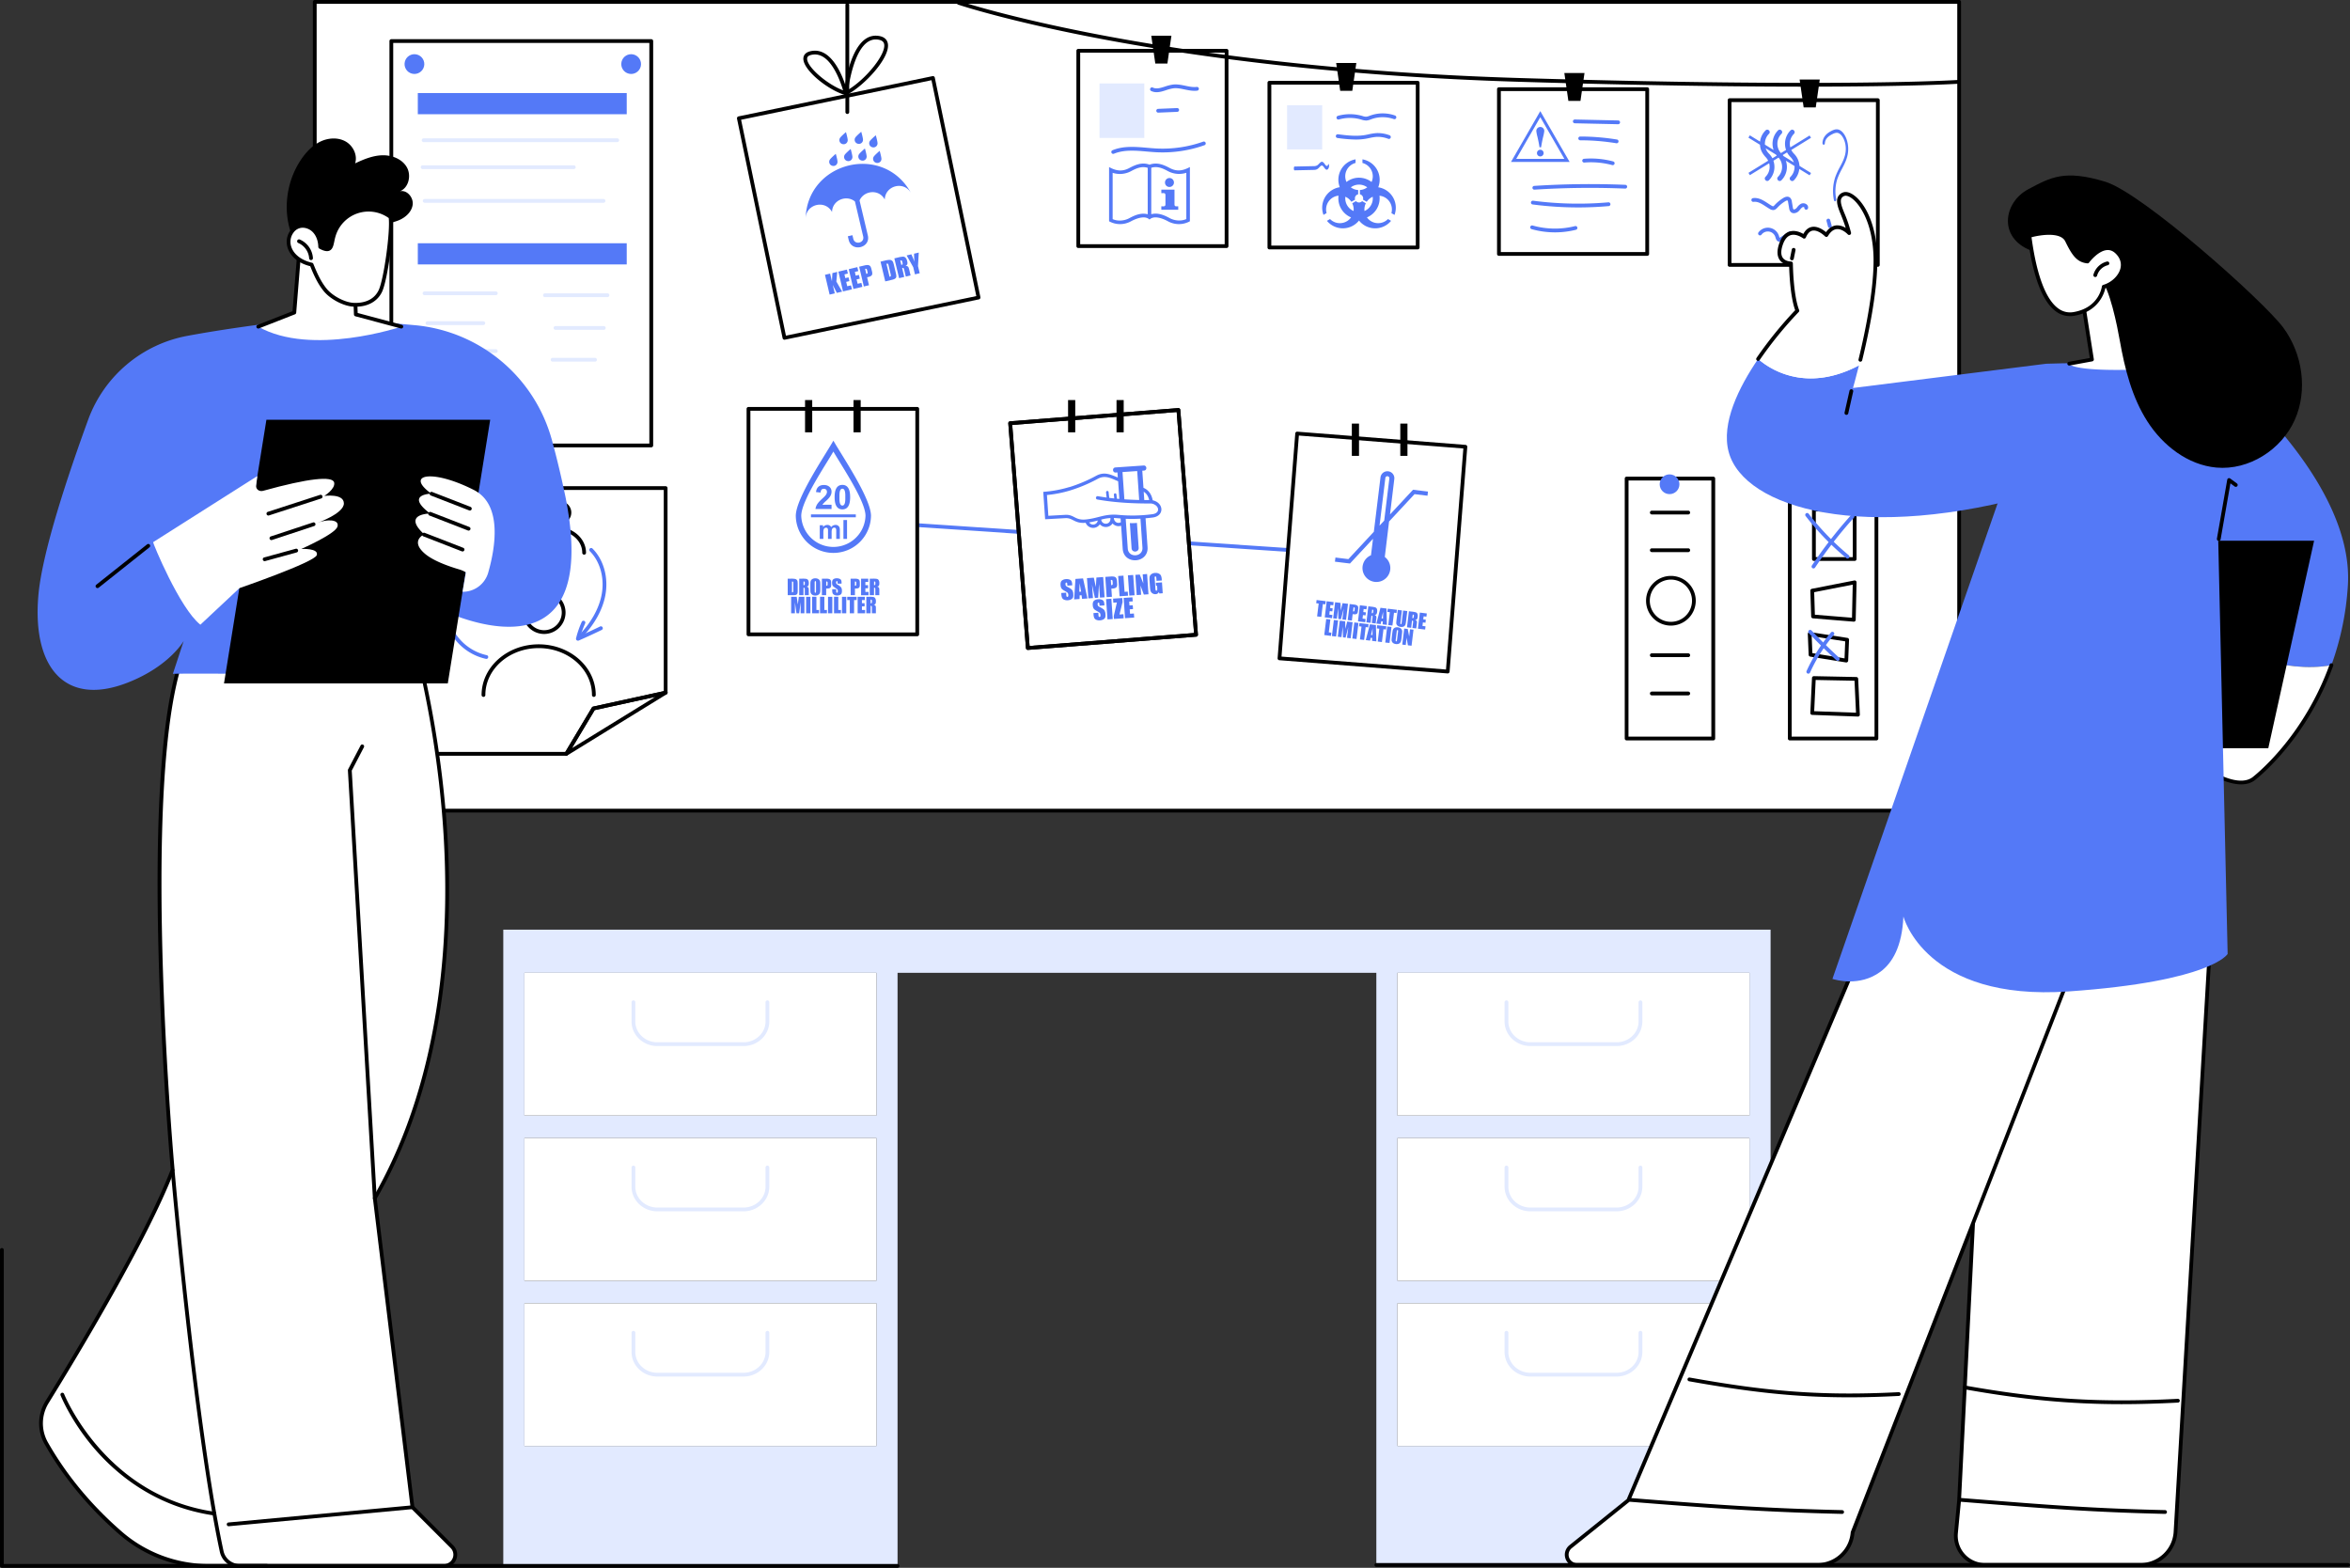 <svg xmlns="http://www.w3.org/2000/svg" viewBox="0 0 2743.18 1830"><rect x="0" y="0" width="2743.18" height="1830" fill="#333333" stroke="none"/><defs><style>.cls-1{fill:#e2eaff;}.cls-2{fill:#fff;}.cls-3,.cls-4{fill:#5479f7;}.cls-4{fill-rule:evenodd;}</style></defs><g id="&#x56FE;&#x5C42;_2" data-name="&#x56FE;&#x5C42; 2"><g id="Illustration"><path class="cls-1" d="M587.49,1085.15V1827.8h460.24V1135.52h558.88V1827.8h460.22V1085.15Zm435.59,602.7H612.16V1521.29h410.92Zm0-192.88H612.16V1328.41h410.92Zm0-192.89H612.16V1135.52h410.92Zm1019.1,385.77H1631.26V1521.29h410.92Zm0-192.88H1631.26V1328.41h410.92Zm0-192.89H1631.26V1135.52h410.92Z"></path><rect class="cls-2" x="612.16" y="1135.52" width="410.92" height="166.56"></rect><path class="cls-1" d="M867.94,1221H767.29c-16.58,0-30.07-12.86-30.07-28.65v-22.45a2.2,2.2,0,1,1,4.4,0v22.45c0,13.37,11.52,24.25,25.67,24.25H867.94c14.16,0,25.68-10.88,25.68-24.25v-22.45a2.2,2.2,0,1,1,4.4,0v22.45C898,1208.15,884.53,1221,867.94,1221Z"></path><rect class="cls-2" x="612.16" y="1328.41" width="410.92" height="166.56"></rect><path class="cls-1" d="M867.94,1413.89H767.29c-16.58,0-30.07-12.85-30.07-28.65v-22.45a2.2,2.2,0,0,1,4.4,0v22.45c0,13.37,11.52,24.25,25.67,24.25H867.94c14.16,0,25.68-10.88,25.68-24.25v-22.45a2.2,2.2,0,1,1,4.4,0v22.45C898,1401,884.53,1413.89,867.94,1413.89Z"></path><rect class="cls-2" x="612.16" y="1521.29" width="410.92" height="166.56"></rect><path class="cls-1" d="M867.94,1606.77H767.29c-16.58,0-30.07-12.85-30.07-28.65v-22.45a2.2,2.2,0,0,1,4.4,0v22.45c0,13.37,11.52,24.25,25.67,24.25H867.94c14.16,0,25.68-10.88,25.68-24.25v-22.45a2.2,2.2,0,1,1,4.4,0v22.45C898,1593.92,884.53,1606.77,867.94,1606.77Z"></path><rect class="cls-2" x="1631.26" y="1135.52" width="410.92" height="166.56"></rect><path class="cls-1" d="M1887.05,1221H1786.4c-16.58,0-30.07-12.86-30.07-28.65v-22.45a2.2,2.2,0,0,1,4.4,0v22.45c0,13.37,11.52,24.25,25.67,24.25h100.65c14.16,0,25.67-10.88,25.67-24.25v-22.45a2.2,2.2,0,1,1,4.4,0v22.45C1917.12,1208.15,1903.63,1221,1887.05,1221Z"></path><rect class="cls-2" x="1631.26" y="1328.41" width="410.92" height="166.56"></rect><path class="cls-1" d="M1887.05,1413.89H1786.4c-16.58,0-30.07-12.85-30.07-28.65v-22.45a2.2,2.2,0,0,1,4.4,0v22.45c0,13.37,11.52,24.25,25.67,24.25h100.65c14.16,0,25.67-10.88,25.67-24.25v-22.45a2.2,2.2,0,1,1,4.4,0v22.45C1917.12,1401,1903.63,1413.89,1887.05,1413.89Z"></path><rect class="cls-2" x="1631.26" y="1521.29" width="410.92" height="166.56"></rect><path class="cls-1" d="M1887.05,1606.77H1786.4c-16.58,0-30.07-12.85-30.07-28.65v-22.45a2.2,2.2,0,0,1,4.4,0v22.45c0,13.37,11.52,24.25,25.67,24.25h100.65c14.16,0,25.67-10.88,25.67-24.25v-22.45a2.2,2.2,0,1,1,4.4,0v22.45C1917.12,1593.92,1903.63,1606.77,1887.05,1606.77Z"></path><rect class="cls-2" x="367.42" y="2.2" width="1919.51" height="944.02"></rect><path d="M2286.93,948.42H367.42a2.19,2.19,0,0,1-2.2-2.2V2.2a2.2,2.2,0,0,1,2.2-2.2H2286.93a2.21,2.21,0,0,1,2.2,2.2v944A2.2,2.2,0,0,1,2286.93,948.42ZM369.62,944H2284.73V4.4H369.62Z"></path><path class="cls-3" d="M1502.45,644.08h-.15l-431.74-28.94a2.2,2.2,0,1,1,.29-4.39l431.74,28.93a2.2,2.2,0,0,1-.14,4.4Z"></path><rect class="cls-2" x="873.73" y="477.24" width="196.98" height="263.19"></rect><path d="M1070.71,742.63h-197a2.19,2.19,0,0,1-2.2-2.2V477.24a2.2,2.2,0,0,1,2.2-2.2h197a2.21,2.21,0,0,1,2.2,2.2V740.43A2.2,2.2,0,0,1,1070.71,742.63Zm-194.78-4.4h192.58V479.44H875.93Z"></path><rect x="939.75" y="466.97" width="8.37" height="37.66"></rect><rect x="996.31" y="466.97" width="8.37" height="37.66"></rect><rect class="cls-2" x="1481.78" y="96.58" width="173.07" height="192.3"></rect><path d="M1654.86,291.09H1481.78a2.21,2.21,0,0,1-2.2-2.2V96.58a2.2,2.2,0,0,1,2.2-2.2h173.08a2.2,2.2,0,0,1,2.2,2.2V288.89A2.21,2.21,0,0,1,1654.86,291.09ZM1484,286.68h168.68V98.78H1484Z"></path><rect class="cls-1" x="1502.45" y="122.84" width="40.97" height="51.56"></rect><path class="cls-3" d="M1594.46,140.66a18.19,18.19,0,0,1-5.17-1l-.69-.2a47.09,47.09,0,0,0-25.71,0,2.2,2.2,0,0,1-1.21-4.23,51.54,51.54,0,0,1,28.14,0l.72.21a13.07,13.07,0,0,0,4.17.79,13.32,13.32,0,0,0,3.85-1l.81-.3a43,43,0,0,1,29.09-.09A2.2,2.2,0,1,1,1627,139a39.09,39.09,0,0,0-26.1.09l-.77.28a16.76,16.76,0,0,1-5.2,1.32Z"></path><path class="cls-3" d="M1582.61,162.88a171.86,171.86,0,0,1-21.25-1.77,2.2,2.2,0,1,1,.55-4.36c10.34,1.29,21,2.63,31.38.9,1.48-.25,3-.56,4.42-.87a58.9,58.9,0,0,1,8.94-1.41,38.7,38.7,0,0,1,15.4,2.52,2.2,2.2,0,0,1-1.5,4.14,34.36,34.36,0,0,0-13.65-2.27,56.07,56.07,0,0,0-8.28,1.33c-1.53.32-3.06.64-4.6.9A69.71,69.71,0,0,1,1582.61,162.88Z"></path><path class="cls-3" d="M1511.08,198.8c-.4,0-.73-1-.74-2.18s.33-2.21.74-2.22l22-.47c1.72,0,3.5-.07,5.14-1.39a17,17,0,0,0,1.46-1.4c1.32-1.36,2.68-2.77,4.16-2.18a7.35,7.35,0,0,1,2.52,2.54,15.85,15.85,0,0,0,1.16,1.46c.87.94,2.1,1.3,2.72-.72.28-.9.75-1,1-.15a5.75,5.75,0,0,1,0,3.11c-1.11,3.63-3,3.36-4.33,1.9a17.52,17.52,0,0,1-1.27-1.6,6.56,6.56,0,0,0-2.1-2.18c-1.13-.45-2.27.73-3.47,2a19.67,19.67,0,0,1-1.56,1.49c-1.83,1.47-3.71,1.51-5.52,1.54l-22,.47Z"></path><rect class="cls-2" x="1258.71" y="59.24" width="173.07" height="228.04"></rect><path d="M1431.79,289.48H1258.71a2.2,2.2,0,0,1-2.2-2.2v-228a2.19,2.19,0,0,1,2.2-2.2h173.08a2.2,2.2,0,0,1,2.2,2.2v228A2.21,2.21,0,0,1,1431.79,289.48Zm-170.88-4.4h168.67V61.44H1260.91Z"></path><rect class="cls-1" x="1283.48" y="97.41" width="52.27" height="63.57"></rect><path class="cls-3" d="M1350.16,107.62a14.38,14.38,0,0,1-6.38-1.41,2.2,2.2,0,1,1,1.91-4c4.22,2,9.12.46,14.32-1.2a50.73,50.73,0,0,1,8.92-2.27c5.07-.64,10,.38,14.82,1.38,4.6,1,9,1.85,13.26,1.33a2.2,2.2,0,1,1,.52,4.37c-5,.61-9.93-.41-14.67-1.39s-9-1.88-13.37-1.32a47.31,47.31,0,0,0-8.14,2.09C1357.67,106.42,1353.9,107.62,1350.16,107.62Z"></path><path class="cls-3" d="M1299.47,179.61a2.2,2.2,0,0,1-.84-4.24c12.8-5.28,26.8-4.06,40.35-2.88,3.73.33,7.58.66,11.3.85a141.91,141.91,0,0,0,54.24-8,2.2,2.2,0,1,1,1.48,4.15,146.18,146.18,0,0,1-55.94,8.23c-3.8-.19-7.7-.53-11.46-.85-13-1.14-26.48-2.31-38.29,2.56A2.1,2.1,0,0,1,1299.47,179.61Z"></path><path class="cls-3" d="M1352,131.47a2.2,2.2,0,0,1-.09-4.4l22.14-.92a2.2,2.2,0,0,1,.19,4.4l-22.14.92Z"></path><rect class="cls-2" x="1749.73" y="104.11" width="173.07" height="192.3"></rect><path d="M1922.8,298.61H1749.73a2.19,2.19,0,0,1-2.2-2.2V104.11a2.19,2.19,0,0,1,2.2-2.2H1922.8a2.19,2.19,0,0,1,2.2,2.2v192.3A2.19,2.19,0,0,1,1922.8,298.61Zm-170.87-4.4H1920.6V106.31H1751.93Z"></path><path class="cls-3" d="M1888.83,145h0l-50.71-1.1a2.21,2.21,0,0,1,.1-4.41l50.7,1.11a2.2,2.2,0,0,1-.05,4.4Z"></path><path class="cls-3" d="M1887.05,167.19a2.19,2.19,0,0,1-.36,0,261.91,261.91,0,0,0-42.11-3.43h0a2.2,2.2,0,1,1,0-4.4,269.08,269.08,0,0,1,42.83,3.48,2.2,2.2,0,0,1-.35,4.38Z"></path><path class="cls-3" d="M1882.53,192.76a2.22,2.22,0,0,1-.57-.07,95.71,95.71,0,0,0-32.58-2.95,2.2,2.2,0,1,1-.36-4.39,100.31,100.31,0,0,1,34.07,3.08,2.2,2.2,0,0,1-.56,4.33Z"></path><path class="cls-3" d="M1791.1,221.38a2.2,2.2,0,0,1-.13-4.4,1010.61,1010.61,0,0,1,106.3-1.24,2.2,2.2,0,0,1,2.11,2.29,2.23,2.23,0,0,1-2.29,2.11,1007.22,1007.22,0,0,0-105.84,1.23Z"></path><path class="cls-3" d="M1842.2,242.12a409,409,0,0,1-53.28-3.48,2.2,2.2,0,0,1,.57-4.36,405.62,405.62,0,0,0,88,1.89,2.2,2.2,0,0,1,.38,4.39C1866.05,241.6,1854.12,242.12,1842.2,242.12Z"></path><path class="cls-3" d="M1815.15,271.22a101.15,101.15,0,0,1-27.31-3.76,2.2,2.2,0,0,1,1.19-4.24,96.57,96.57,0,0,0,49.55.71,2.2,2.2,0,0,1,1.07,4.27A101,101,0,0,1,1815.15,271.22Z"></path><rect class="cls-2" x="2018.95" y="116.93" width="173.07" height="192.3"></rect><path d="M2192,311.43H2019a2.2,2.2,0,0,1-2.2-2.2V116.93a2.2,2.2,0,0,1,2.2-2.2H2192a2.2,2.2,0,0,1,2.2,2.2v192.3A2.2,2.2,0,0,1,2192,311.43ZM2021.16,307h168.67V119.13H2021.16Z"></path><path class="cls-3" d="M2142.11,235c-.61,0-1.17-.58-1.36-1.46a52.56,52.56,0,0,1,1.57-26.82,82.91,82.91,0,0,1,5.46-11.88c3-5.59,5.74-10.88,6.59-17.28s-.52-13.05-3.51-17.74c-1.6-2.52-3.52-4.16-5.4-4.63-2.48-.62-5.11.63-7.39,1.85-5,2.65-7.61,6-7.85,10.05-.07,1.13-.74,2-1.54,1.86s-1.36-1.08-1.29-2.21c.35-5.72,3.61-10.28,9.69-13.53,2.63-1.41,5.7-2.84,8.86-2s5.58,3.65,7,5.91c3.57,5.62,5.18,13.76,4.19,21.25-1,7.34-4.09,13.26-7.11,19a79.87,79.87,0,0,0-5.17,11.21,46.6,46.6,0,0,0-1.4,23.85,2.27,2.27,0,0,1-.95,2.54A1,1,0,0,1,2142.11,235Z"></path><path class="cls-3" d="M2136,266.14a2.2,2.2,0,0,1-2.12-1.63l-1.74-6.49a2.2,2.2,0,0,1,4.25-1.14l1.74,6.49a2.2,2.2,0,0,1-1.56,2.69A2.24,2.24,0,0,1,2136,266.14Z"></path><path class="cls-3" d="M2094,248.87H2094a5.11,5.11,0,0,1-3.72-1.54,7.69,7.69,0,0,1-1.83-4.33l-1.2-7.07a4.21,4.21,0,0,0-.6-1.86c-.25-.19-1.19-.14-2.77.83a42.76,42.76,0,0,0-9,7.38c-1.06,1.14-2.46,2.64-4.56,2.89a7.05,7.05,0,0,1-4.34-1.19c-1.54-.89-3.08-1.89-4.56-2.86-4.9-3.19-9.51-6.21-14.5-5.5a2.2,2.2,0,0,1-.62-4.36c6.61-.94,12.16,2.68,17.53,6.18,1.49,1,2.91,1.9,4.34,2.72a3.81,3.81,0,0,0,1.64.64c.49-.06,1.22-.85,1.81-1.48a47.48,47.48,0,0,1,10-8.18c4.16-2.54,6.68-1.41,7.81-.51a7,7,0,0,1,2.19,4.56l1.2,7.07a4.58,4.58,0,0,0,.63,2,.74.74,0,0,0,.62.22h0a4.18,4.18,0,0,0,2.61-1.25c.5-.5,1-1.06,1.42-1.62a13.09,13.09,0,0,1,4.26-3.77,6.39,6.39,0,0,1,6.5.73,4.41,4.41,0,0,1,1.7,4.42,2.2,2.2,0,0,1-4.31-.91,2.1,2.1,0,0,0-2-.28,9.58,9.58,0,0,0-2.79,2.62,24.55,24.55,0,0,1-1.72,1.94A8.52,8.52,0,0,1,2094,248.87Z"></path><path class="cls-3" d="M2077.2,282.1c-3.26,0-4.22-3.38-4.74-5.2a9.2,9.2,0,0,0-16.23-3,2.2,2.2,0,0,1-3.53-2.64,13.6,13.6,0,0,1,24,4.4,11.84,11.84,0,0,0,.68,1.92l.33-.22,10.89-7.11a2.22,2.22,0,0,1,1.72-.3,2.17,2.17,0,0,1,1.39,1.05,14.81,14.81,0,0,0,3.49,4.61c1,.76,2.7,1.2,3.72.49a2.2,2.2,0,1,1,2.53,3.6c-2.45,1.71-6.08,1.49-8.86-.55a14.35,14.35,0,0,1-3.5-4l-9,5.86a5.35,5.35,0,0,1-2.86,1Z"></path><path d="M2107,101.14c-79.35,0-188-1.32-331.88-5.62-424.74-12.7-654.5-89.38-656.77-90.15a2.2,2.2,0,0,1,1.42-4.17c2.26.77,231.48,77.25,655.49,89.92,371.44,11.11,508.66,2.34,510,2.25a2.2,2.2,0,1,1,.3,4.39C2284.7,97.82,2232.72,101.14,2107,101.14Z"></path><polygon points="1844.89 117.77 1830.78 117.77 1826.08 85.25 1849.6 85.25 1844.89 117.77"></polygon><polygon points="2119.54 125.38 2105.43 125.38 2100.72 92.86 2124.24 92.86 2119.54 125.38"></polygon><polygon points="1578.55 106 1564.44 106 1559.73 73.49 1583.26 73.49 1578.55 106"></polygon><polygon points="1362.71 74.18 1348.6 74.18 1343.89 41.67 1367.41 41.67 1362.71 74.18"></polygon><rect class="cls-2" x="372.53" y="132.22" width="472.01" height="303.44" transform="translate(892.47 -324.6) rotate(90)"></rect><path d="M760.25,522.14H456.82a2.2,2.2,0,0,1-2.2-2.2v-472a2.19,2.19,0,0,1,2.2-2.2H760.25a2.19,2.19,0,0,1,2.2,2.2v472A2.2,2.2,0,0,1,760.25,522.14ZM459,517.74h299V50.13H459Z"></path><circle class="cls-3" cx="483.74" cy="74.78" r="11.53" transform="translate(300.34 528.61) rotate(-76.78)"></circle><circle class="cls-3" cx="736.7" cy="74.78" r="11.53" transform="translate(495.47 774.87) rotate(-76.78)"></circle><rect class="cls-3" x="487.72" y="108.61" width="243.87" height="24.72"></rect><rect class="cls-3" x="487.72" y="283.93" width="243.87" height="24.72"></rect><path class="cls-1" d="M720.49,165.88h-226a2.2,2.2,0,1,1,0-4.4h226a2.2,2.2,0,1,1,0,4.4Z"></path><path class="cls-1" d="M669.78,197.35H493.34a2.2,2.2,0,1,1,0-4.4H669.78a2.2,2.2,0,1,1,0,4.4Z"></path><path class="cls-1" d="M704.62,236.69h-209a2.21,2.21,0,0,1,0-4.41h209a2.21,2.21,0,0,1,0,4.41Z"></path><path class="cls-1" d="M578.78,344.57H495.59a2.2,2.2,0,0,1,0-4.4h83.19a2.2,2.2,0,1,1,0,4.4Z"></path><path class="cls-1" d="M564.14,379.41H499a2.2,2.2,0,1,1,0-4.4h65.18a2.2,2.2,0,1,1,0,4.4Z"></path><path class="cls-1" d="M578.75,412H493.34a2.2,2.2,0,0,1,0-4.4h85.41a2.2,2.2,0,1,1,0,4.4Z"></path><path class="cls-1" d="M709.12,346.82h-73a2.2,2.2,0,0,1,0-4.4h73a2.2,2.2,0,1,1,0,4.4Z"></path><path class="cls-1" d="M704.8,385H648.43a2.2,2.2,0,1,1,0-4.4H704.8a2.2,2.2,0,1,1,0,4.4Z"></path><path class="cls-1" d="M694.56,422.12h-49.5a2.2,2.2,0,1,1,0-4.4h49.5a2.2,2.2,0,1,1,0,4.4Z"></path><rect class="cls-2" x="886.68" y="111.82" width="231.39" height="261.73" transform="translate(-28.41 208.92) rotate(-11.73)"></rect><path d="M915.71,396.54a2.21,2.21,0,0,1-2.16-1.75L860.32,138.53a2.26,2.26,0,0,1,.32-1.66,2.2,2.2,0,0,1,1.39-1l226.56-47a2.2,2.2,0,0,1,2.6,1.71l53.23,256.26a2.2,2.2,0,0,1-1.71,2.6L916.16,396.5A2.28,2.28,0,0,1,915.71,396.54ZM865.08,139.79l52.34,252,222.24-46.16L1087.33,93.63Z"></path><path d="M989.09,133a2.2,2.2,0,0,1-2.2-2.2V5.61a2.2,2.2,0,1,1,4.4,0V130.78A2.19,2.19,0,0,1,989.09,133Z"></path><path d="M987.35,111.05a2.2,2.2,0,0,1-.62-.08c-20.68-6-50-29.79-48.94-43.13.26-3.3,2.34-7.45,10.76-8.5,28-3.52,40.43,46.85,40.94,49a2.19,2.19,0,0,1-2.14,2.71ZM951.26,63.57a15.87,15.87,0,0,0-2.16.14c-6.63.82-6.85,3.58-6.92,4.48-.76,9.48,22.82,30,41.94,37.25C980.82,94.35,970,63.57,951.26,63.57Z"></path><path d="M987.35,111.05a2.19,2.19,0,0,1-2.19-2.41c.28-2.83,7.12-69.25,38.68-66.92,9,.66,11.75,5.21,12.51,8.91,3.37,16.41-27.47,49.51-48,60.18A2.21,2.21,0,0,1,987.35,111.05Zm34.91-65c-22.14,0-30.18,44.54-32.18,58.73,21.25-12.89,44.34-41.68,42-53.28-.25-1.2-1-4.85-8.53-5.4C1023.09,46.08,1022.67,46.06,1022.26,46.06Z"></path><path d="M1999.93,864.22H1898.78a2.2,2.2,0,0,1-2.2-2.2V558.59a2.2,2.2,0,0,1,2.2-2.2h101.15a2.2,2.2,0,0,1,2.2,2.2V862A2.2,2.2,0,0,1,1999.93,864.22Zm-99-4.4h96.75v-299H1901Z"></path><circle class="cls-3" cx="1948.89" cy="565.24" r="11.53"></circle><path d="M1970.71,600.49H1928.2a2.2,2.2,0,0,1,0-4.4h42.51a2.2,2.2,0,1,1,0,4.4Z"></path><path d="M1970.71,644.44H1928.2a2.2,2.2,0,0,1,0-4.4h42.51a2.2,2.2,0,0,1,0,4.4Z"></path><path d="M1970.71,767H1928.2a2.2,2.2,0,0,1,0-4.4h42.51a2.2,2.2,0,1,1,0,4.4Z"></path><path d="M1970.71,811.66H1928.2a2.2,2.2,0,0,1,0-4.4h42.51a2.2,2.2,0,1,1,0,4.4Z"></path><path d="M1950.47,730.23a29,29,0,1,1,29-29A29.08,29.08,0,0,1,1950.47,730.23Zm0-53.68a24.64,24.64,0,1,0,24.64,24.64A24.67,24.67,0,0,0,1950.47,676.55Z"></path><path d="M661.12,882.1H456.7a2.2,2.2,0,0,1-2.2-2.2V569.72a2.21,2.21,0,0,1,2.2-2.2H777a2.21,2.21,0,0,1,2.2,2.2V808.58a2.19,2.19,0,0,1-1.74,2.15l-83.24,18.15L663,881A2.2,2.2,0,0,1,661.12,882.1ZM458.9,877.7h201l31.06-51.9a2.21,2.21,0,0,1,1.42-1l82.45-18V571.93H458.9Z"></path><path d="M661.12,882.1a2.2,2.2,0,0,1-1.89-3.33l31.7-53a2.17,2.17,0,0,1,1.42-1l84.4-18.52a2.21,2.21,0,0,1,1.63,4L662.27,881.78A2.15,2.15,0,0,1,661.12,882.1Zm33.1-53.22-26.59,44.43,97.39-60Z"></path><path d="M569.75,679.71a2.21,2.21,0,0,1-2.21-2.2c0-19.94-18.48-36.16-41.2-36.16s-41.2,16.22-41.2,36.16a2.2,2.2,0,0,1-4.4,0c0-22.37,20.46-40.56,45.6-40.56S572,655.14,572,677.51A2.21,2.21,0,0,1,569.75,679.71Z"></path><path d="M530.63,630.2a17.55,17.55,0,1,1,17.55-17.54A17.56,17.56,0,0,1,530.63,630.2Zm0-30.69a13.15,13.15,0,1,0,13.15,13.15A13.16,13.16,0,0,0,530.63,599.51Z"></path><path d="M693.22,813.44a2.2,2.2,0,0,1-2.2-2.2c0-30.18-27.92-54.74-62.23-54.74s-62.23,24.56-62.23,54.74a2.2,2.2,0,0,1-4.4,0c0-32.61,29.89-59.14,66.63-59.14s66.63,26.53,66.63,59.14A2.19,2.19,0,0,1,693.22,813.44Z"></path><path d="M635.16,740a25,25,0,1,1,25-25A25,25,0,0,1,635.16,740Zm0-45.56A20.58,20.58,0,1,0,655.74,715,20.6,20.6,0,0,0,635.16,694.39Z"></path><path d="M619.3,650.94a2.19,2.19,0,0,1-2.2-2.2c0-14.08-13.1-25.53-29.19-25.53s-29.18,11.45-29.18,25.53a2.2,2.2,0,0,1-4.4,0c0-16.51,15.06-29.93,33.58-29.93s33.59,13.42,33.59,29.93A2.2,2.2,0,0,1,619.3,650.94Z"></path><path d="M591,615.15a13.3,13.3,0,1,1,13.3-13.3A13.31,13.31,0,0,1,591,615.15Zm0-22.2a8.9,8.9,0,1,0,8.9,8.9A8.9,8.9,0,0,0,591,593Z"></path><path d="M681.87,647.41a2.21,2.21,0,0,1-2.2-2.2c0-14.08-13.09-25.53-29.18-25.53s-29.18,11.45-29.18,25.53a2.2,2.2,0,1,1-4.4,0c0-16.51,15.06-29.94,33.58-29.94s33.58,13.43,33.58,29.94A2.2,2.2,0,0,1,681.87,647.41Z"></path><path d="M653.59,611.61a13.3,13.3,0,1,1,13.3-13.29A13.31,13.31,0,0,1,653.59,611.61Zm0-22.19a8.9,8.9,0,1,0,8.9,8.9A8.9,8.9,0,0,0,653.59,589.42Z"></path><path class="cls-3" d="M676.48,746.14a2.17,2.17,0,0,1-1.54-.63,2.2,2.2,0,0,1,0-3.11c14.65-14.93,24.09-31.49,27.28-47.88,3.75-19.3-1.48-38.87-13.67-51.09a2.2,2.2,0,1,1,3.12-3.1c13.2,13.23,18.9,34.32,14.87,55-3.36,17.24-13.2,34.57-28.46,50.12A2.19,2.19,0,0,1,676.48,746.14Z"></path><path class="cls-3" d="M567.71,769.1a2.59,2.59,0,0,1-.47-.05,63.1,63.1,0,0,1-46.37-81.24,2.2,2.2,0,1,1,4.18,1.37,58.7,58.7,0,0,0,43.14,75.57,2.2,2.2,0,0,1-.48,4.35Z"></path><path class="cls-3" d="M674.57,747.82a2.21,2.21,0,0,1-2.14-2.72A109.58,109.58,0,0,1,679,726a2.2,2.2,0,1,1,4,1.8,104.41,104.41,0,0,0-5.11,14c7.58-3.38,15.15-6.91,22.58-10.52a2.2,2.2,0,0,1,1.93,4c-8.85,4.31-17.91,8.5-26.93,12.44A2.08,2.08,0,0,1,674.57,747.82Z"></path><path class="cls-3" d="M531.55,713.47a2.19,2.19,0,0,1-2-1.24A56,56,0,0,1,524,689.68a42.37,42.37,0,0,0-7.13,15.9,2.2,2.2,0,1,1-4.3-.92,47,47,0,0,1,12.2-22.72,2.2,2.2,0,0,1,3.77,1.72,51.6,51.6,0,0,0,5,26.65,2.2,2.2,0,0,1-2,3.16Z"></path><path d="M2190.37,864.22H2089.22a2.2,2.2,0,0,1-2.2-2.2V558.59a2.2,2.2,0,0,1,2.2-2.2h101.15a2.19,2.19,0,0,1,2.2,2.2V862A2.19,2.19,0,0,1,2190.37,864.22Zm-98.95-4.4h96.75v-299h-96.75Z"></path><circle class="cls-3" cx="2139.33" cy="561.32" r="11.53" transform="translate(1101.51 2514.46) rotate(-76.72)"></circle><path d="M2165,654.71h-47.6a2.19,2.19,0,0,1-2.2-2.2V595.19a2.24,2.24,0,0,1,.64-1.56c.86-.86,2.16-2.17,49.33,1.31a2.2,2.2,0,0,1,2,2.19v55.38A2.2,2.2,0,0,1,2165,654.71Zm-45.4-4.4h43.2V599.18c-18.07-1.31-37.61-2.38-43.2-2.13Z"></path><path d="M2164,725.64h-.18l-47.6-3.89a2.19,2.19,0,0,1-2-2.12l-1-30.12a2.21,2.21,0,0,1,1.78-2.23l49.55-9.71a2.2,2.2,0,0,1,1.84.47,2.23,2.23,0,0,1,.79,1.74l-1,43.72a2.17,2.17,0,0,1-.72,1.58A2.21,2.21,0,0,1,2164,725.64Zm-45.47-8.12,43.32,3.53.86-38.65-45,8.83Z"></path><path d="M2155.25,773.24l-.36,0-41.77-6.8a2.2,2.2,0,0,1-1.85-2.09l-1-24.29a2.19,2.19,0,0,1,.73-1.73,2.21,2.21,0,0,1,1.81-.53l43.72,6.8a2.21,2.21,0,0,1,1.86,2.26l-1,24.29a2.19,2.19,0,0,1-2.2,2.11Zm-39.65-10.88,37.55,6.11.79-19.84-39.14-6.09Z"></path><path d="M2168.85,836.4h-.08l-53.44-1.95a2.17,2.17,0,0,1-1.54-.71,2.21,2.21,0,0,1-.58-1.59l1.95-40.81a2.19,2.19,0,0,1,2.2-2.09h0l49.55,1a2.21,2.21,0,0,1,2.16,2.1l1.94,41.77a2.15,2.15,0,0,1-.64,1.65A2.18,2.18,0,0,1,2168.85,836.4Zm-51.13-6.26,48.82,1.77-1.73-37.33-45.36-.89Z"></path><path class="cls-3" d="M2156.67,652a2.2,2.2,0,0,1-1.4-.51,310.41,310.41,0,0,1-47.53-49.15,2.2,2.2,0,1,1,3.49-2.69,305.91,305.91,0,0,0,46.85,48.45,2.2,2.2,0,0,1-1.41,3.9Z"></path><path class="cls-3" d="M2116.89,663.49a2.2,2.2,0,0,1-1.83-3.42,513.18,513.18,0,0,1,45.75-58.81,2.2,2.2,0,1,1,3.26,3,509.36,509.36,0,0,0-45.35,58.3A2.18,2.18,0,0,1,2116.89,663.49Z"></path><path class="cls-3" d="M2145.22,771.39a2.18,2.18,0,0,1-1.49-.59c-11-10.15-21.85-20.82-32.19-31.71a2.2,2.2,0,1,1,3.19-3c10.28,10.82,21,21.42,32,31.51a2.2,2.2,0,0,1-1.49,3.82Z"></path><path class="cls-3" d="M2110.86,786.33a2.07,2.07,0,0,1-.9-.2,2.2,2.2,0,0,1-1.1-2.91,192.81,192.81,0,0,1,28.46-45,2.2,2.2,0,0,1,3.36,2.84,188.61,188.61,0,0,0-27.81,44A2.21,2.21,0,0,1,2110.86,786.33Z"></path><rect class="cls-2" x="1189.2" y="485.88" width="196.98" height="263.19" transform="translate(-44.41 102.77) rotate(-4.49)"></rect><path d="M1199.8,758.58a2.2,2.2,0,0,1-2.19-2L1177,494.17a2.21,2.21,0,0,1,2-2.37l196.37-15.43a2.22,2.22,0,0,1,2.37,2l20.61,262.38a2.17,2.17,0,0,1-.52,1.6,2.24,2.24,0,0,1-1.5.77L1200,758.58ZM1181.56,496l20.27,258,192-15.09-20.27-258Z"></path><rect x="1246.77" y="466.97" width="8.37" height="37.66"></rect><rect x="1303.33" y="466.97" width="8.37" height="37.66"></rect><path d="M1199.8,758.58a2.2,2.2,0,0,1-2.19-2L1177,494.17a2.21,2.21,0,0,1,2-2.37l196.37-15.43a2.22,2.22,0,0,1,2.37,2l20.61,262.38a2.17,2.17,0,0,1-.52,1.6,2.24,2.24,0,0,1-1.5.77L1200,758.58ZM1181.56,496l20.27,258,192-15.09-20.27-258Z"></path><rect class="cls-2" x="1503.55" y="513.35" width="196.98" height="263.19" transform="translate(3148.63 1413.42) rotate(-175.51)"></rect><path d="M1689.92,786.06h-.17l-196.38-15.43a2.19,2.19,0,0,1-2-2.36L1512,505.87a2.21,2.21,0,0,1,2.36-2l196.38,15.43a2.2,2.2,0,0,1,1.5.77,2.17,2.17,0,0,1,.52,1.6L1692.11,784A2.2,2.2,0,0,1,1689.92,786.06Zm-194-19.65,192,15.08,20.27-258-192-15.09Z"></path><rect x="1634.58" y="494.45" width="8.37" height="37.66" transform="translate(3277.53 1026.56) rotate(180)"></rect><rect x="1578.02" y="494.45" width="8.37" height="37.66" transform="translate(3164.41 1026.56) rotate(180)"></rect><path class="cls-2" d="M478.77,729.68s120.82,387.32-41.26,669l43.95,360.63,46.15,46.15a13.11,13.11,0,0,1-9.27,22.38H243.62a156.57,156.57,0,0,1-102.74-38.26c-27.35-23.75-60.53-58.62-86.79-104.72a47.27,47.27,0,0,1,.84-48.27c33.13-53.55,115.36-189.72,146.65-271.12,0,0-49.3-541.23,28.39-630.39Z"></path><path d="M518.33,1830H243.62a158.85,158.85,0,0,1-104.19-38.79c-35.83-31.14-65.19-66.57-87.25-105.3a49.46,49.46,0,0,1,.88-50.52c33.6-54.32,115-189.23,146.29-270.28-.83-9.3-12.4-141.06-14.91-281.4C181,888.79,195.72,771,228.31,733.59a2.17,2.17,0,0,1,1.61-.75l248.8-5.36a2.06,2.06,0,0,1,2.15,1.54c.3,1,30.4,98.59,40.24,229.36,9.09,120.6,2.33,294.88-81.33,440.72l43.77,359.15,45.61,45.61A15.31,15.31,0,0,1,518.33,1830ZM231,737.22c-75.3,89.65-27.72,622.62-27.22,628a2.21,2.21,0,0,1-.14,1c-31.28,81.35-113.1,217-146.83,271.5a45,45,0,0,0-.81,46c21.82,38.3,50.86,73.35,86.32,104.15a154.39,154.39,0,0,0,101.3,37.72H518.33a10.92,10.92,0,0,0,7.72-18.63l-46.15-46.15a2.19,2.19,0,0,1-.63-1.29L435.32,1398.9a2.23,2.23,0,0,1,.28-1.36c83.45-145,90.17-318.67,81.12-438.83C507.6,837.51,481.05,745,477.15,731.92Z"></path><path d="M437.51,1400.84a2.2,2.2,0,0,1-2.2-2.08l-29.2-499.59a2.17,2.17,0,0,1,.24-1.15L421,870a2.21,2.21,0,0,1,3.91,2l-14.32,27.51,29.16,499a2.19,2.19,0,0,1-2.06,2.32Z"></path><path d="M311.43,1830H279.71a23.74,23.74,0,0,1-23.1-18.62c-30.69-142.68-57-441.67-57.22-444.67a2.2,2.2,0,0,1,4.39-.38c.26,3,26.5,301.72,57.14,444.12a19.3,19.3,0,0,0,18.79,15.15h31.72a2.2,2.2,0,0,1,0,4.4Z"></path><path d="M266.9,1781.5a2.2,2.2,0,0,1-.2-4.39l214.55-20a2.2,2.2,0,1,1,.41,4.39l-214.55,20Z"></path><path d="M250.21,1768.91a1.72,1.72,0,0,1-.32,0c-68-9.81-113.13-47.41-139-77.23-28-32.29-40.06-62.74-40.18-63a2.2,2.2,0,1,1,4.1-1.6c.47,1.19,48.07,119.13,175.67,137.51a2.2,2.2,0,0,1-.31,4.38Z"></path><path class="cls-3" d="M489.05,788.18,510,709.35s196.19,101.56,150.1-129.29c-3.85-18.62-9.18-42.11-16-66.95A183.07,183.07,0,0,0,483.79,379.53L378.53,370.1S294.11,378.05,218.84,392a153,153,0,0,0-115.92,97.88C79.26,554.69,49,645.19,44.76,695.4,37.58,779.5,76.4,825.72,150,796.42c48.11-19.15,64.43-48.28,64.43-48.28L201.8,786.52C232.42,785.55,489.05,788.18,489.05,788.18Z"></path><path d="M113.77,686.43a2.21,2.21,0,0,1-1.37-3.93l59.36-47.12a2.2,2.2,0,0,1,2.73,3.45L115.14,686A2.22,2.22,0,0,1,113.77,686.43Z"></path><polygon points="522.72 797.69 261.5 797.69 310.98 489.99 572.21 489.99 522.72 797.69"></polygon><path class="cls-2" d="M178.73,632.86c-.58.39,30.89,77.17,55.17,96.32l45.59-42.68S367,656.33,369.76,648s-18.05-7.26-18.05-7.26,39.59-17.35,42.21-26-12.16-9.15-24.16-4.11c0,0,31.61-11,31.65-23s-22.88-8.74-22.88-8.74,13.1-8.15,11.56-15.6c-1.66-8.05-30.09-5.06-83,9.63-4.34,1.21-8.63-1.76-8.08-6.23l1.37-11Z"></path><path d="M308.92,655a2.2,2.2,0,0,1-.58-4.32l36.85-10.13a2.2,2.2,0,0,1,1.17,4.25l-36.85,10.12A2.39,2.39,0,0,1,308.92,655Z"></path><path d="M316.83,630.42a2.2,2.2,0,0,1-.69-4.29l49.12-16.25a2.2,2.2,0,1,1,1.39,4.17L317.52,630.3A2.09,2.09,0,0,1,316.83,630.42Z"></path><path d="M313.28,601.75a2.2,2.2,0,0,1-.68-4.29l61-19.82a2.2,2.2,0,0,1,1.36,4.19l-61,19.81A2,2,0,0,1,313.28,601.75Z"></path><path class="cls-2" d="M553.1,571.88C504,547,472.24,553.77,503.58,576.26c0,0-31.7.35-1.45,23.19,0,0-33.46-.05-6.92,24.25,0,0-16.88,7.3.58,22.43,9.46,8.2,26.68,14.52,40.48,18.59a31.89,31.89,0,0,1,7.55,3.36l-3.9,22.67a30.79,30.79,0,0,0,29.94-22.21C578.32,639,586.69,588.94,553.1,571.88Z"></path><path d="M548.47,595.93a2,2,0,0,1-.8-.16l-44.89-17.45a2.21,2.21,0,0,1,1.6-4.11l44.89,17.46a2.21,2.21,0,0,1-.8,4.26Z"></path><path d="M547,619.35a2.31,2.31,0,0,1-.8-.15l-45-17.48a2.21,2.21,0,0,1,1.6-4.11L547.8,615.1a2.2,2.2,0,0,1-.8,4.25Z"></path><path d="M539.92,643.7a2.22,2.22,0,0,1-.8-.15l-44.95-17.49a2.2,2.2,0,0,1,1.6-4.1l45,17.48a2.21,2.21,0,0,1-.8,4.26Z"></path><path class="cls-2" d="M411.94,273.3l3.43,93.76,53.07,14.23s-104.78,35.34-167,0l42.09-16.46L349,297.52Z"></path><path d="M301.48,383.49a2.2,2.2,0,0,1-.8-4.25l40.81-16,5.33-65.94a2.19,2.19,0,0,1,1.4-1.87l62.93-24.22a2.19,2.19,0,0,1,2,.21,2.23,2.23,0,0,1,1,1.76l3.37,92.14,51.5,13.8a2.2,2.2,0,0,1-1.14,4.26L414.8,369.19a2.21,2.21,0,0,1-1.63-2.05l-3.32-90.68L351.1,299.08,345.76,365a2.21,2.21,0,0,1-1.39,1.87l-42.09,16.46A2.22,2.22,0,0,1,301.48,383.49Z"></path><path d="M351.35,186.39c5.71-8.49,12.9-16.29,22.06-20.86s20.52-5.5,29.55-.67,14.71,16.06,11.58,25.81c10-4.72,20.6-9.11,31.71-9.42s23,4.24,28.57,13.83,2.31,24.17-8.05,28.19c8.22-2,16,7.2,14.94,15.6s-8.22,14.88-16,18.16-16.37,4.09-24.61,6-16.68,5.3-21.67,12.13c-3.84,5.26-5.16,11.94-8.36,17.61a30,30,0,0,1-53.65-2.65l-11.35-4.23C328.74,255.49,331.82,215.42,351.35,186.39Z"></path><path class="cls-2" d="M373.74,288.24c-.16-6.41-2-12.95-6.2-17.82-6.5-7.58-19.1-10.45-26.78-.11A20.21,20.21,0,0,0,337.69,288c3.35,11.4,14.65,18.38,26.06,20.83,4.18,10.44,8.74,20.87,15.86,29.61s21.86,16.73,33,17.3c12.45.63,25.38-3.43,31.39-16.07,6.44-13.56,14.07-71.48,11.83-86.32a42.42,42.42,0,0,0-66.08,21.21C386.4,284.81,388.58,296.39,373.74,288.24Z"></path><path d="M415.12,358c-.86,0-1.73,0-2.61-.07-11.43-.58-27-8.7-34.61-18.11-7.2-8.84-11.76-19.18-15.76-29.11-13.55-3.23-23.43-11.44-26.56-22.1A22.46,22.46,0,0,1,339,269c4.48-6,10-7.45,13.78-7.58,5.9-.24,12.25,2.69,16.44,7.58a30.14,30.14,0,0,1,6.67,17.9c4.15,2.11,6.09,2.1,7,1.68,1.65-.76,2.35-4.19,3.1-7.83a60.22,60.22,0,0,1,1.7-6.87,45.75,45.75,0,0,1,20.09-25.22c15.12-8.74,35.42-7.54,49.4,2.94A2.18,2.18,0,0,1,458,253c2.41,15.91-5.57,74-12,87.59C440.7,351.76,429.53,358,415.12,358ZM353.38,265.8h-.46a13.37,13.37,0,0,0-10.39,5.82,18,18,0,0,0-2.73,15.76c3.25,11.06,14.74,17.22,24.41,19.3a2.22,2.22,0,0,1,1.58,1.33c4,9.94,8.46,20.36,15.52,29,6.86,8.43,21.24,16,31.42,16.49,8.12.4,22.71-1,29.29-14.81,6-12.55,13.62-67.88,11.76-84.16a40.21,40.21,0,0,0-61.93,20.67,57,57,0,0,0-1.57,6.38c-1,4.76-1.89,9.25-5.56,10.94-2.84,1.32-6.67.56-12-2.39a2.2,2.2,0,0,1-1.14-1.87c-.16-6.53-2.18-12.37-5.68-16.45A17,17,0,0,0,353.38,265.8Z"></path><path d="M363.08,303.57a2.19,2.19,0,0,1-2.19-2.08,21.19,21.19,0,0,0-12.71-17.87,2.2,2.2,0,0,1,1.67-4.07,25.35,25.35,0,0,1,15.43,21.7,2.19,2.19,0,0,1-2.08,2.31Z"></path><path d="M1047.73,1830H2.2a2.21,2.21,0,0,1-2.2-2.2V1459a2.2,2.2,0,1,1,4.4,0V1825.6H1047.73a2.2,2.2,0,0,1,0,4.4Z"></path><path class="cls-2" d="M2584.75,1018.61,2539.5,1788.8a40.94,40.94,0,0,1-40.83,37.9H2317.15a34.08,34.08,0,0,1-33.92-37.35l3.67-38.16,40-795.39Z"></path><path d="M2498.67,1828.9H2317.15a36.27,36.27,0,0,1-36.11-39.76l3.67-38.16,40-795.3a2.19,2.19,0,0,1,2.72-2l257.8,62.81a2.19,2.19,0,0,1,1.68,2.27l-45.25,770.19A43.33,43.33,0,0,1,2498.67,1828.9ZM2329,958.56,2289.1,1751.3l-3.68,38.26a31.88,31.88,0,0,0,31.73,34.94h181.52a38.9,38.9,0,0,0,38.64-35.86l45.14-768.33Z"></path><path d="M2527.22,1767.09h0c-85.1-2-137.62-6.15-217.13-12.47l-20.89-1.66a2.2,2.2,0,1,1,.35-4.39l20.89,1.66c79.43,6.32,131.91,10.49,216.88,12.46a2.2,2.2,0,0,1-.05,4.4Z"></path><path d="M2476.62,1639c-61.46,0-116.15-5.39-183.47-17.38a2.2,2.2,0,1,1,.77-4.33c89.81,16,157.07,20.19,248.17,15.5a2.2,2.2,0,1,1,.22,4.39C2519.13,1638.36,2497.49,1639,2476.62,1639Z"></path><path class="cls-2" d="M2462.53,1018.61l-300,770.19a40.94,40.94,0,0,1-40.83,37.9h-280.9a12,12,0,0,1-7.49-21.29l67.46-54.22L2237.72,955.8Z"></path><path d="M2121.71,1828.9h-280.9a14.17,14.17,0,0,1-8.87-25.21l67-53.87,336.72-794.88a2.19,2.19,0,0,1,2.62-1.26l224.82,62.81a2.2,2.2,0,0,1,1.45,2.92L2164.71,1789.3A43.32,43.32,0,0,1,2121.71,1828.9ZM2239,958.44l-336.18,793.61a2.36,2.36,0,0,1-.65.85l-67.47,54.22a9.77,9.77,0,0,0,6.12,17.38h280.9a38.91,38.91,0,0,0,38.64-35.86,1.92,1.92,0,0,1,.14-.63l299.11-767.94Z"></path><path d="M2150.26,1767.09h-.05c-92.32-2.14-154.07-6.76-247.19-14.13a2.21,2.21,0,0,1-2-2.37,2.19,2.19,0,0,1,2.37-2c93,7.36,154.74,12,246.94,14.12a2.2,2.2,0,0,1,0,4.4Z"></path><path d="M2158.44,1631c-67.05,0-120.69-7-186.77-18.71a2.2,2.2,0,0,1,.78-4.34c83.71,14.91,147.38,22,243.93,17.07a2.22,2.22,0,0,1,2.31,2.08,2.2,2.2,0,0,1-2.09,2.31C2195.88,1630.45,2176.66,1631,2158.44,1631Z"></path><path class="cls-3" d="M2721.47,776.41a332.5,332.5,0,0,0,19.23-93c7.9-127.11-155.95-256.52-155.95-256.52l-44.67-2.38L2584.75,720l-7,24.15C2604.62,758.82,2665.05,786.67,2721.47,776.41Z"></path><path class="cls-2" d="M2577.72,744.1l-37.64,129.24s64.49,56.54,91.18,35.21c19.37-15.49,64.11-60.19,90.21-132.14C2665.05,786.67,2604.62,758.82,2577.72,744.1Z"></path><path d="M2616.15,915.54c-30.86,0-75.28-38.58-77.52-40.55a2.2,2.2,0,1,1,2.9-3.31c.63.56,63.39,55.09,88.35,35.15,9.87-7.89,60.54-51.27,89.52-131.17a2.2,2.2,0,0,1,4.14,1.5c-29.39,81-80.88,125.09-90.91,133.11C2628,914,2622.34,915.54,2616.15,915.54Z"></path><polygon points="2374.78 873.34 2647.81 873.34 2701.28 631.16 2428.25 631.16 2374.78 873.34"></polygon><path class="cls-3" d="M2584.75,426.86s-100.82-5.4-196.31-2.27q-2.36,6.77-4.7,13.53Q2261.39,790.38,2139,1142.65c3.72,1.1,31.65,9.42,55.87-8.26,14-10.2,25.47-29.41,27-64.63,0,0,25.55,99.19,192.83,87.49s185.65-43.75,185.65-43.75Z"></path><path d="M2590,631.32l-.39,0a2.22,2.22,0,0,1-1.79-2.55l12.06-68.84a2.19,2.19,0,0,1,3.47-1.39l7.82,5.77a2.2,2.2,0,0,1-2.62,3.54l-4.95-3.66-11.44,65.34A2.2,2.2,0,0,1,2590,631.32Z"></path><path class="cls-3" d="M2388.44,424.59,2163,452.88s3-10.39,7-26.42c-56.41,29.81-98.38,9.47-117.7-7.52-22.64,33.21-43.38,75.13-34.39,108.6,17.72,66,159.18,106.8,364,47.3l29.21-135.27Z"></path><path class="cls-2" d="M2170.05,426.46c7.55-30.22,18.54-80.48,19.17-119,1-59-26.88-84.68-37-80.78s-4.18,15.76,0,26.1a153.66,153.66,0,0,1,6.35,19.34s-15.18-16.86-26.59,2.19c0,0-17.64-18-25.94,2,0,0-19-14.45-27,8.51s11.6,22.66,11.6,22.66.34,37.29,7.46,55.18a447,447,0,0,0-45.8,56.33C2071.67,435.93,2113.64,456.27,2170.05,426.46Z"></path><path d="M2171.64,422.19a2.37,2.37,0,0,1-.52-.06,2.21,2.21,0,0,1-1.62-2.66c7.67-31.64,16.94-76.77,17.52-112.08.75-45.42-15.85-69.26-25.77-76.19-3.28-2.29-6.35-3.22-8.23-2.49a6,6,0,0,0-3.65,3.14c-1.73,4,1.23,11.19,3.85,17.52l1.05,2.55a155.69,155.69,0,0,1,6.45,19.65,2.21,2.21,0,0,1-3.78,2c-.06-.07-6.25-6.77-13-6.11-3.77.38-7.17,3.05-10.11,8a2.19,2.19,0,0,1-1.63,1.06,2.24,2.24,0,0,1-1.83-.64c-.07-.08-7.91-7.93-14.69-6.63-3.15.61-5.72,3.27-7.65,7.9a2.2,2.2,0,0,1-1.46,1.28,2.23,2.23,0,0,1-1.9-.37c-.07-.06-7.58-5.63-14.32-3.59-4,1.21-7.1,4.94-9.23,11.07-2.4,6.9-2.4,12.1,0,15.44,3.09,4.29,9.48,4.32,9.5,4.3h0a2.2,2.2,0,0,1,2.21,2.18c0,.37.42,37.09,7.3,54.38a2.17,2.17,0,0,1-.48,2.36,451.5,451.5,0,0,0-45.55,56,2.2,2.2,0,1,1-3.63-2.48,459.21,459.21,0,0,1,45.06-55.62c-5.86-16.15-6.89-44.72-7.07-52.61-2.85-.38-7.81-1.66-10.91-5.94-3.3-4.57-3.5-11.13-.6-19.48,2.63-7.55,6.71-12.21,12.14-13.85,6.34-1.91,12.71.94,16,2.84,2.45-4.64,5.73-7.38,9.77-8.16,6.67-1.29,13.4,3.34,16.66,6.05,3.41-4.78,7.45-7.42,12-7.86a18,18,0,0,1,11,3c-1-3.4-2.52-7.81-4.4-12.47l-1-2.52c-3.09-7.48-6.29-15.21-3.83-20.94a10.32,10.32,0,0,1,6.11-5.51c3.34-1.29,7.73-.23,12.34,3,13.21,9.23,28.38,35.68,27.65,79.87-.59,35.72-9.92,81.19-17.64,113.05A2.21,2.21,0,0,1,2171.64,422.19Z"></path><path d="M2091.74,303.83a2.28,2.28,0,0,1-.44-.05,2.2,2.2,0,0,1-1.72-2.59l2-10a2.2,2.2,0,0,1,4.32.87l-2,10A2.2,2.2,0,0,1,2091.74,303.83Z"></path><path d="M2155.33,484.24a2.61,2.61,0,0,1-.48-.05,2.21,2.21,0,0,1-1.67-2.63l5.75-25.49a2.2,2.2,0,1,1,4.29,1l-5.74,25.49A2.2,2.2,0,0,1,2155.33,484.24Z"></path><path class="cls-2" d="M2431.27,352.07,2442,419.63l-26.49,5.27s4.38,10.49,100.91,5.6c70.4-3.56-38.49-116.25-38.49-116.25A432.32,432.32,0,0,0,2431.27,352.07Z"></path><path d="M2415.47,426.69a2.2,2.2,0,0,1-.4-4.37l24.39-4.47-9.27-59.2a2.21,2.21,0,0,1,.67-1.95,108.13,108.13,0,0,0,29.81-49.84,2.2,2.2,0,1,1,4.3.94c-.26,1.17-6.52,28.63-30.25,51.31l9.42,60.18a2.2,2.2,0,0,1-1.78,2.5l-26.49,4.86A2.85,2.85,0,0,1,2415.47,426.69Z"></path><path d="M2367.58,220.91c26.15-13.87,42.12-23.28,89.88-8.81,43.46,13.17,185.23,139.73,207.81,170.29s28.87,73.25,13.34,107.93-53.47,58.83-91.32,55.45c-33.36-3-62.6-25.7-80.65-53.91s-26.39-61.49-32.21-94.48c-2.83-16-11.7-61.75-23.29-73.15-7.26-7.14-11,17.46-20.54,13.79-16.57-6.41-37.82-37.19-59.78-45.61C2332.16,277.58,2338.73,236.22,2367.58,220.91Z"></path><path class="cls-2" d="M2369,275.29s36-10.59,43.76,5.49,13,23.29,24.05,24.43c0,0,19-26,34.39-10.82s1.84,35.22-15.49,40.27c0,0-3.26,26.13-34.39,31.68S2375.44,325.33,2369,275.29Z"></path><path d="M2416.36,369a27.54,27.54,0,0,1-16.57-5.58c-15.87-11.65-27-41.2-33-87.83a2.22,2.22,0,0,1,1.57-2.4c1.54-.45,37.85-10.91,46.36,6.64,7.22,14.89,11.89,21.61,21.1,23.05,2.8-3.5,12.41-14.5,23.28-15.37,5-.4,9.63,1.39,13.62,5.32,6.28,6.19,8.65,13.9,6.68,21.71-2.43,9.63-11.1,18.26-21.8,21.83-1.27,5.77-7.85,27.14-35.91,32.15A30.81,30.81,0,0,1,2416.36,369Zm-44.94-92.08c5.83,43.68,16.53,72.34,31,82.95a23,23,0,0,0,18.52,4.32c29.08-5.19,32.47-28.8,32.6-29.8a2.2,2.2,0,0,1,1.56-1.84c9.69-2.82,17.94-10.67,20.06-19.08,1.6-6.33-.3-12.38-5.5-17.5-3.08-3-6.4-4.37-10.18-4.07-10.68.86-20.78,14.48-20.88,14.62a2.23,2.23,0,0,1-2,.89c-12-1.24-17.68-8.92-25.8-25.66C2405.38,270.61,2382.05,274.12,2371.42,276.91Z"></path><path d="M2445.82,323.37a2.24,2.24,0,0,1-.57-.08,2.19,2.19,0,0,1-1.56-2.69,21.86,21.86,0,0,1,15.82-15.32,2.2,2.2,0,1,1,1,4.29,17.35,17.35,0,0,0-12.56,12.16A2.19,2.19,0,0,1,2445.82,323.37Z"></path><path d="M2741,1828.9H1606.61a2.2,2.2,0,1,1,0-4.4H2741a2.2,2.2,0,0,1,0,4.4Z"></path><path class="cls-3" d="M919.48,675.45h3.75a23.58,23.58,0,0,1,4.92.33,3.71,3.71,0,0,1,2,1.1,3.37,3.37,0,0,1,.83,1.69,24.42,24.42,0,0,1,.17,3.68V689a16,16,0,0,1-.24,3.48,2.65,2.65,0,0,1-.86,1.37,3.47,3.47,0,0,1-1.5.69,13.52,13.52,0,0,1-2.69.2h-6.33Zm5,3.3v12.7c.72,0,1.16-.15,1.33-.44a6.32,6.32,0,0,0,.25-2.37v-7.5a11,11,0,0,0-.08-1.68.83.83,0,0,0-.38-.54A2.59,2.59,0,0,0,924.5,678.75Zm8.47-3.3h3.56a27.57,27.57,0,0,1,4.81.27,3.3,3.3,0,0,1,2,1.4,6.36,6.36,0,0,1,.79,3.6,5.61,5.61,0,0,1-.56,3,2.92,2.92,0,0,1-2.21.93,3.81,3.81,0,0,1,2,1,3.18,3.18,0,0,1,.64,1.14,18.85,18.85,0,0,1,.12,2.86v5.09h-4.66v-6.42a4.31,4.31,0,0,0-.25-1.92c-.16-.24-.59-.37-1.28-.37v8.71h-5Zm5,3.3V683a2.27,2.27,0,0,0,1.19-.23c.23-.16.34-.66.34-1.51v-1.06a1.62,1.62,0,0,0-.33-1.21A1.88,1.88,0,0,0,938,678.75Zm19.6,8c0,1.94,0,3.31-.13,4.12a4.62,4.62,0,0,1-2.81,3.75,7.22,7.22,0,0,1-2.86.53,7.46,7.46,0,0,1-2.79-.5,4.67,4.67,0,0,1-2.88-3.73c-.09-.79-.14-2.18-.14-4.17v-3.3c0-1.94,0-3.32.14-4.12a4.59,4.59,0,0,1,2.81-3.75,7,7,0,0,1,2.86-.54,7.21,7.21,0,0,1,2.78.51,4.62,4.62,0,0,1,2.88,3.72,39.86,39.86,0,0,1,.14,4.18Zm-5-6.35a6,6,0,0,0-.15-1.72.6.6,0,0,0-.62-.37.69.69,0,0,0-.6.3,4.26,4.26,0,0,0-.21,1.79v9a8.82,8.82,0,0,0,.14,2.07.59.59,0,0,0,.64.4.61.61,0,0,0,.65-.46,9.06,9.06,0,0,0,.15-2.15Zm6.89-4.95h5a11.72,11.72,0,0,1,3.16.32,3.45,3.45,0,0,1,1.65.93,3.12,3.12,0,0,1,.75,1.47,12.56,12.56,0,0,1,.2,2.68v1.68a7.06,7.06,0,0,1-.38,2.69,2.57,2.57,0,0,1-1.4,1.3,6.69,6.69,0,0,1-2.67.45h-1.34v7.78h-5Zm5,3.3v4.91h.37a1.15,1.15,0,0,0,1-.34,2.58,2.58,0,0,0,.26-1.41v-1.59a1.8,1.8,0,0,0-.31-1.28A1.9,1.9,0,0,0,964.49,678.75Zm17.87,2.54H977.7v-1.43a2.8,2.8,0,0,0-.18-1.28.67.67,0,0,0-.6-.27.74.74,0,0,0-.68.37,2.07,2.07,0,0,0-.24,1.12,3.06,3.06,0,0,0,.27,1.45,3.64,3.64,0,0,0,1.41,1.18,14.36,14.36,0,0,1,4.23,3.27,7.48,7.48,0,0,1,.87,4.11,7,7,0,0,1-.49,3,3.77,3.77,0,0,1-1.86,1.64,7.41,7.41,0,0,1-3.22.66,7.17,7.17,0,0,1-3.44-.76,3.8,3.8,0,0,1-1.87-1.94,10.11,10.11,0,0,1-.44-3.35v-1.27h4.66v2.35a3.11,3.11,0,0,0,.2,1.4.77.77,0,0,0,.7.31.8.8,0,0,0,.74-.4,2.17,2.17,0,0,0,.25-1.17,3.59,3.59,0,0,0-.47-2.22,14.8,14.8,0,0,0-2.35-1.76,22.61,22.61,0,0,1-2.48-1.8,4.16,4.16,0,0,1-1-1.55,6.74,6.74,0,0,1-.4-2.53,7.16,7.16,0,0,1,.56-3.24,3.82,3.82,0,0,1,1.83-1.6,7.27,7.27,0,0,1,3.06-.58,8,8,0,0,1,3.33.63,3.47,3.47,0,0,1,1.82,1.59,8.39,8.39,0,0,1,.45,3.26Zm10.6-5.84h5a11.72,11.72,0,0,1,3.16.32,3.4,3.4,0,0,1,1.65.93,3.23,3.23,0,0,1,.76,1.47,13.43,13.43,0,0,1,.19,2.68v1.68a6.87,6.87,0,0,1-.38,2.69,2.57,2.57,0,0,1-1.4,1.3,6.67,6.67,0,0,1-2.66.45H998v7.78h-5Zm5,3.3v4.91h.37a1.15,1.15,0,0,0,1-.34,2.47,2.47,0,0,0,.27-1.41v-1.59a1.86,1.86,0,0,0-.31-1.28A2,2,0,0,0,998,678.75Zm7.24-3.3h8.37v3.86h-3.36V683h3.14v3.67h-3.14v4.25h3.69v3.86h-8.7Zm10.14,0h3.56a27.65,27.65,0,0,1,4.81.27,3.33,3.33,0,0,1,2,1.4,6.36,6.36,0,0,1,.79,3.6,5.61,5.61,0,0,1-.56,3,2.92,2.92,0,0,1-2.21.93,3.81,3.81,0,0,1,2,1,3,3,0,0,1,.63,1.14,17,17,0,0,1,.13,2.86v5.09h-4.66v-6.42a4.31,4.31,0,0,0-.25-1.92c-.16-.24-.59-.37-1.28-.37v8.71h-5Zm5,3.3V683a2.27,2.27,0,0,0,1.19-.23c.22-.16.34-.66.34-1.51v-1.06a1.62,1.62,0,0,0-.33-1.21A1.88,1.88,0,0,0,1020.38,678.75ZM939,696.59v19.3h-4.39v-13l-1.75,13h-3.11l-1.84-12.73v12.73h-4.39v-19.3H930c.19,1.16.39,2.53.59,4.1l.72,4.91,1.15-9Zm7,0v19.3h-5v-19.3Zm7,0V712h3.05v3.86H948v-19.3Zm9.29,0V712h3v3.86h-8.07v-19.3Zm9.29,0v19.3h-5v-19.3Zm7,0V712h3.05v3.86h-8.07v-19.3Zm9.29,0v19.3h-5v-19.3Zm12.12,0v3.86h-3v15.44h-5V700.45h-3v-3.86Zm1.15,0h8.37v3.86h-3.35v3.66h3.13v3.67h-3.13V712h3.68v3.86h-8.7Zm10.15,0h3.55a27.57,27.57,0,0,1,4.81.27,3.3,3.3,0,0,1,2,1.4,6.36,6.36,0,0,1,.79,3.6,5.58,5.58,0,0,1-.56,3,3,3,0,0,1-2.2.93,3.68,3.68,0,0,1,2,1,3.07,3.07,0,0,1,.64,1.13,18.85,18.85,0,0,1,.12,2.86v5.09h-4.66v-6.41a4.46,4.46,0,0,0-.24-1.92c-.17-.25-.59-.37-1.28-.37v8.7h-5Zm5,3.3v4.29a2.14,2.14,0,0,0,1.18-.23c.23-.15.34-.66.34-1.51v-1.06a1.59,1.59,0,0,0-.33-1.2A1.84,1.84,0,0,0,1016.38,699.89Z"></path><path id="Drops_per_milliliter" data-name="Drops per milliliter" class="cls-3" d="M1016.71,602.16a43.89,43.89,0,0,1-87.77,0c0-20.3,32.72-68.43,43.89-87.76,11.16,19.33,43.88,67.46,43.88,87.76Zm-59.82,10.91h3.87v2.18a6.29,6.29,0,0,1,5-2.51,4.79,4.79,0,0,1,4.5,2.53,6.23,6.23,0,0,1,4.87-2.53,4.77,4.77,0,0,1,4.79,2.81,9,9,0,0,1,.44,3.3V629h-4.22v-9.11c0-1.72.06-4-2.24-4-2.93,0-3.14,3.23-3.14,5.42V629h-4.21V620.3c0-1.78.22-4.33-2.21-4.33-3,0-3.21,3-3.21,5.32V629h-4.21v-16Zm27.66,16V607h4.21v22Zm-13.88-39.91v5H951.93c.55-5.17,4.21-8.68,7.83-12.05,2.11-2,5.53-4.69,5.53-7.85,0-2.3-1.26-3.72-3.6-3.72-2.74,0-3.64,1.91-3.8,4.37l-5.34-.53c.59-5.48,3.77-8.28,9.27-8.28,4.77,0,8.85,2.69,8.85,7.79,0,4.64-3.12,7.79-6.33,10.74a22.82,22.82,0,0,0-4.31,4.58ZM983.32,566c7.86,0,9.06,8.06,9.06,14.29s-1.2,14.28-9.06,14.28-9.06-8.09-9.06-14.33S975.48,566,983.32,566Zm0,4.44c-3.79,0-3.41,7.37-3.41,9.85s-.38,9.83,3.41,9.83,3.41-7.35,3.41-9.83.37-9.85-3.41-9.85Zm-36.66,30H999v3.33H946.66v-3.33Zm26.17-73.41c-9.57,16.58-37.52,57.66-37.52,75.08a37.52,37.52,0,0,0,75,0c0-17.41-28-58.51-37.51-75.08Z"></path><path class="cls-3" d="M1251.67,683.21l-5.71.4-.12-1.76a3.54,3.54,0,0,0-.33-1.55.79.79,0,0,0-.75-.28.91.91,0,0,0-.81.51,2.63,2.63,0,0,0-.19,1.39,3.84,3.84,0,0,0,.44,1.76A4.66,4.66,0,0,0,1246,685q4.28,2.16,5.45,3.65a9.22,9.22,0,0,1,1.41,5,8.77,8.77,0,0,1-.33,3.76,4.66,4.66,0,0,1-2.15,2.17,9,9,0,0,1-3.89,1.08,8.78,8.78,0,0,1-4.28-.64,4.59,4.59,0,0,1-2.45-2.23,12.31,12.31,0,0,1-.83-4.07l-.1-1.55,5.71-.39.2,2.88a3.71,3.71,0,0,0,.36,1.69.91.91,0,0,0,.88.32,1,1,0,0,0,.88-.54,2.77,2.77,0,0,0,.2-1.45,4.5,4.5,0,0,0-.76-2.7,18.27,18.27,0,0,0-3-2,28.6,28.6,0,0,1-3.19-2,5.18,5.18,0,0,1-1.37-1.82,8.32,8.32,0,0,1-.7-3.06,8.5,8.5,0,0,1,.42-4,4.69,4.69,0,0,1,2.11-2.12,9,9,0,0,1,3.69-1,9.76,9.76,0,0,1,4.14.49,4.3,4.3,0,0,1,2.37,1.8,10.37,10.37,0,0,1,.82,4Zm12.59-8.06,5.14,23.42-6.29.43-.62-4.23-2.2.16-.08,4.27-6.36.44,1.52-23.87ZM1262,690.59q-.74-4-1.62-9.87-.47,6.85-.5,10Zm25.77-17.05,1.62,23.66-5.38.37-1.1-16-1,16.12-3.81.27-3.33-15.46,1.06,15.61-5.37.37-1.63-23.66,8-.55c.34,1.41.69,3.07,1.08,5l1.28,6,.66-11.14Zm2.47-.17,6.19-.43a14.82,14.82,0,0,1,3.89.13,4.34,4.34,0,0,1,2.11,1,4,4,0,0,1,1,1.74,16.25,16.25,0,0,1,.46,3.27l.15,2.06a8.73,8.73,0,0,1-.24,3.33,3.18,3.18,0,0,1-1.61,1.71,8.1,8.1,0,0,1-3.23.78l-1.65.12.65,9.53-6.15.42Zm6.43,3.62.41,6h.45a1.44,1.44,0,0,0,1.15-.5,3.06,3.06,0,0,0,.21-1.75l-.13-2a2.31,2.31,0,0,0-.49-1.55A2.39,2.39,0,0,0,1296.71,677Zm14.74-5.08,1.3,18.93,3.74-.26.33,4.74-9.9.68-1.62-23.66Zm11.39-.78,1.62,23.66-6.15.42-1.63-23.66ZM1339,670l1.63,23.66-5.4.37-3.93-10.54.73,10.76-5.14.35L1325.3,671l5.15-.35,4.18,10.42-.73-10.66Zm17.19,7.57-6.16.42-.14-2.15a11.21,11.21,0,0,0-.35-2.53.93.93,0,0,0-1.62,0,7.45,7.45,0,0,0,0,2.26l.78,11.36a6.92,6.92,0,0,0,.35,2.08.8.8,0,0,0,.86.45.9.9,0,0,0,.87-.63,6.69,6.69,0,0,0,.09-2.24l-.19-2.81-1.25.09-.24-3.59,7.2-.5.87,12.7-3.86.27-.69-1.66a4.33,4.33,0,0,1-1.47,1.75,4.52,4.52,0,0,1-2.22.71,5.92,5.92,0,0,1-3-.56,5.59,5.59,0,0,1-2.18-1.72,5.91,5.91,0,0,1-1-2.27,30.11,30.11,0,0,1-.43-3.65l-.48-7a24.16,24.16,0,0,1,0-5,5.1,5.1,0,0,1,1.9-3,7.35,7.35,0,0,1,4.39-1.58,8.31,8.31,0,0,1,4.57.8,5.22,5.22,0,0,1,2.5,2.48,14.18,14.18,0,0,1,.85,4.4Zm-67,29.08-5.72.4-.12-1.76a3.47,3.47,0,0,0-.32-1.55.83.83,0,0,0-.76-.28.91.91,0,0,0-.81.51,2.63,2.63,0,0,0-.19,1.39,4,4,0,0,0,.45,1.77,4.7,4.7,0,0,0,1.83,1.32c2.86,1.44,4.67,2.66,5.45,3.65a9.13,9.13,0,0,1,1.42,5,9,9,0,0,1-.34,3.77,4.64,4.64,0,0,1-2.15,2.16,9,9,0,0,1-3.89,1.08,8.82,8.82,0,0,1-4.28-.64,4.63,4.63,0,0,1-2.45-2.23,12.09,12.09,0,0,1-.82-4.07l-.11-1.55,5.72-.39.19,2.88a3.86,3.86,0,0,0,.36,1.69.94.94,0,0,0,.88.33,1,1,0,0,0,.88-.55,2.66,2.66,0,0,0,.2-1.45,4.46,4.46,0,0,0-.75-2.7,18.52,18.52,0,0,0-3-1.95,28.06,28.06,0,0,1-3.19-2,5.31,5.31,0,0,1-1.37-1.82,8.53,8.53,0,0,1-.7-3.06,8.77,8.77,0,0,1,.42-4,4.74,4.74,0,0,1,2.11-2.12,9,9,0,0,1,3.69-1,9.76,9.76,0,0,1,4.14.49,4.3,4.3,0,0,1,2.37,1.8,10.18,10.18,0,0,1,.82,4Zm8.1-7.75,1.62,23.66-6.15.43-1.62-23.66Zm12.76-.87.32,4.73-3.6,14.51,4.58-.32.32,4.74-11.34.78-.23-3.44,3.67-15.81-4.18.28-.33-4.73Zm1.59-.11,10.26-.71.33,4.74-4.11.28.31,4.49,3.84-.27.31,4.5-3.84.27.35,5.2,4.52-.31.32,4.74-10.66.73Z"></path><path id="Sampling_size" data-name="Sampling size" class="cls-3" d="M1248.34,568.59a172.28,172.28,0,0,0,31.28-13.26c9.37-5,16.21-1.61,25.19,2l-.4-5.92-2,.14c-3.9.27-4.31-5.66-.41-5.93l33-2.26c3.9-.27,4.31,5.66.41,5.93l-2,.13,1.38,20c6.31,2.57,9.56,8.06,10.77,14.54,13.15,2.94,13.93,18.39-.06,20.13q-4.15.51-8.27.87l2.32,33.72c1.36,19-27.68,21.08-29,2l-1.85-27a9.39,9.39,0,0,1-10-2.66,9.44,9.44,0,0,1-14.83,1,9.42,9.42,0,0,1-16.56-1.79c-13.2,1.18-14.84-5.93-23.71-5.43l-23.6,1.31-2.2-32a138.5,138.5,0,0,0,30.57-5.62Zm70.52,42a58,58,0,0,0,8.31-.22l2,29.07c.37,5.42-7.87,6-8.27.55l-2-29.4Zm-38.17-27.55a2,2,0,0,1,.67-3.9q5.12.9,10.43,1.61c-.26-2-.45-3.57-.68-6.08a1.48,1.48,0,0,1,3-.26c.25,2.67.46,4.35.77,6.73q2.88.36,5.82.67c-.16-1.37-.3-2.64-.45-4.32a1.48,1.48,0,0,1,3-.26c.17,1.84.32,3.22.52,4.88l2.86.26-1.42-20.64c-8.12-3.29-15-7.54-23.62-2.93a175.73,175.73,0,0,1-32,13.55,137.94,137.94,0,0,1-27.49,5.46l1.66,24.24,19.7-1.09c10.54-.59,11.31,6.74,24.28,5.36,15.21-1.61,21.86-6.92,38.45-5.28a176.33,176.33,0,0,0,38.9-.82c10.27-1.28,8.07-11.11-1.33-12.54-21,.14-42.26-1-63-4.64Zm31.81-.21q8.45.57,17.29.78l-2.32-33.78L1310.31,551l2.19,31.82Zm23.24.88c1.88,0,3.78,0,5.69,0-.9-3.94-2.8-7.58-6.36-9.71l.67,9.68Zm-4.46,21.72c-5.74.32-11.47.38-17.22.14l2.39,34.75c.83,11.29,17.92,10,17.15-1.18l-2.32-33.71Zm-23.19-.23c-2.64-.22-5.22-.5-7.88-.56.3,4.45,4.2,7.07,8.18,4.93l-.3-4.37Zm-11.85-.51a49.5,49.5,0,0,0-10.8,1.83c.82,6.73,11.37,6.58,10.8-1.83Zm-14.81,2.9c-3.47.9-6.83,1.68-10,2.2a5.46,5.46,0,0,0,10-2.2Z"></path><path class="cls-3" d="M1547.53,701.67l-.45,3.75-2.9-.35-1.83,15-4.87-.59,1.83-15-2.88-.35.46-3.75Zm1.11.14,8.13,1-.46,3.75-3.25-.4-.44,3.55,3.05.37-.44,3.57-3-.37-.5,4.12,3.57.43-.46,3.75-8.44-1Zm24.88,3-2.28,18.74-4.26-.52,1.54-12.65-3.24,12.44-3-.37-.28-12.57-1.52,12.35-4.25-.52,2.28-18.73,6.3.77c0,1.15.09,2.5.1,4.05l.11,4.85,2.18-8.61Zm2,.24,4.9.6a11.37,11.37,0,0,1,3,.69,3.44,3.44,0,0,1,1.5,1.09,3.17,3.17,0,0,1,.55,1.52,12.37,12.37,0,0,1-.13,2.62l-.19,1.64a7,7,0,0,1-.69,2.57,2.59,2.59,0,0,1-1.52,1.09,6.5,6.5,0,0,1-2.64.13l-1.31-.16-.92,7.54-4.87-.59Zm4.48,3.8-.58,4.77.35.05a1.13,1.13,0,0,0,1-.21,2.44,2.44,0,0,0,.42-1.34l.19-1.54a1.8,1.8,0,0,0-.15-1.29A1.93,1.93,0,0,0,1580,708.88Zm7.41-2.35,8.13,1-.46,3.75-3.25-.39-.44,3.55,3.05.37-.44,3.56-3-.37-.5,4.12,3.57.44-.45,3.75-8.45-1Zm9.85,1.2,3.45.43a26.35,26.35,0,0,1,4.64.83,3.24,3.24,0,0,1,1.82,1.6,6.23,6.23,0,0,1,.35,3.59,5.47,5.47,0,0,1-.91,2.87,2.85,2.85,0,0,1-2.25.64,3.7,3.7,0,0,1,1.83,1.2,2.88,2.88,0,0,1,.48,1.18,17.94,17.94,0,0,1-.21,2.79l-.61,4.94-4.52-.56.76-6.22a4.34,4.34,0,0,0,0-1.89q-.19-.39-1.2-.51l-1,8.44-4.87-.59Zm4.48,3.8-.51,4.17a2.05,2.05,0,0,0,1.18-.09c.24-.12.41-.59.51-1.42l.13-1a1.59,1.59,0,0,0-.18-1.21A1.82,1.82,0,0,0,1601.7,711.53Zm16.71-1.21.5,19.07-5-.6.15-3.4-1.74-.22-.71,3.34-5-.62,4.78-18.43Zm-4.05,11.73q0-3.22.21-8c-.93,3.53-1.56,6.11-1.89,7.76Zm16.17-10.25-.46,3.75-2.89-.36-1.83,15-4.87-.59,1.82-15-2.88-.35.46-3.75Zm12.18,1.48-1.53,12.53a22.06,22.06,0,0,1-.5,3,4.08,4.08,0,0,1-1,1.67,4.26,4.26,0,0,1-2,1.16,6.72,6.72,0,0,1-2.69.14,7.45,7.45,0,0,1-2.89-.91,4.55,4.55,0,0,1-1.74-1.68,4,4,0,0,1-.53-2c0-.66.14-2.06.39-4.17l1.36-11.09,4.87.6-1.71,14.05a5.61,5.61,0,0,0-.06,1.58.52.52,0,0,0,.49.41.57.57,0,0,0,.65-.3,7.56,7.56,0,0,0,.34-1.76l1.69-13.81Zm1.89.23,3.45.43a26.38,26.38,0,0,1,4.63.83,3.29,3.29,0,0,1,1.83,1.6,6.25,6.25,0,0,1,.34,3.59,5.58,5.58,0,0,1-.9,2.87,2.88,2.88,0,0,1-2.25.64,3.71,3.71,0,0,1,1.82,1.2,2.78,2.78,0,0,1,.49,1.18,17.19,17.19,0,0,1-.22,2.79l-.6,4.94-4.53-.56.76-6.22a4.18,4.18,0,0,0,0-1.89q-.2-.39-1.2-.51l-1,8.44-4.87-.59Zm4.48,3.8-.51,4.17a2.18,2.18,0,0,0,1.18-.08c.24-.13.41-.6.51-1.43l.12-1a1.56,1.56,0,0,0-.17-1.21A1.85,1.85,0,0,0,1649.08,717.31Zm8.28-2.24,8.12,1-.45,3.75-3.25-.39-.44,3.55,3,.37-.43,3.56-3-.37-.51,4.12,3.58.44-.46,3.75-8.44-1Zm-104.47,8.08-1.83,15,3,.36-.46,3.75-7.83-1,2.29-18.73Zm9,1.1L1559.62,743l-4.88-.59,2.29-18.73Zm17,2.07-2.29,18.74-4.26-.52,1.54-12.65-3.24,12.44-3-.37-.28-12.57-1.51,12.35-4.26-.52,2.29-18.73,6.3.77q.08,1.72.09,4l.11,4.85,2.19-8.61Zm6.83.84-2.29,18.73-4.87-.59,2.28-18.74Zm11.76,1.43-.45,3.75-2.9-.35-1.82,15-4.88-.59,1.83-15-2.88-.35.46-3.75Zm8.59,1,.5,19.07-5-.6.15-3.4-1.74-.22-.71,3.34-5-.62,4.77-18.43Zm-4,11.73q0-3.23.21-8c-.93,3.53-1.56,6.11-1.89,7.76Zm16.17-10.25-.46,3.75-2.89-.36-1.83,15-4.87-.6,1.82-15-2.88-.35.46-3.75Zm6,.73-2.29,18.73L1617,750l2.29-18.74Zm11.75,12.56c-.23,1.89-.44,3.21-.62,4a4.53,4.53,0,0,1-1.1,2,4.47,4.47,0,0,1-2.07,1.26,7.6,7.6,0,0,1-5.48-.64,4.54,4.54,0,0,1-2.36-3.95,38.36,38.36,0,0,1,.36-4.07l.39-3.21c.23-1.88.44-3.21.62-4a4.53,4.53,0,0,1,3.17-3.3,6.91,6.91,0,0,1,2.84-.19,7.37,7.37,0,0,1,2.64.82,4.57,4.57,0,0,1,2.36,4c0,.78-.12,2.14-.36,4.07Zm-4.12-6.75a6.41,6.41,0,0,0,.06-1.69.57.57,0,0,0-.55-.43.66.66,0,0,0-.62.22,4.19,4.19,0,0,0-.42,1.72l-1.07,8.75a8.61,8.61,0,0,0-.11,2,.59.59,0,0,0,.57.45.6.6,0,0,0,.69-.36,9.36,9.36,0,0,0,.4-2.08ZM1650,735l-2.28,18.74-4.27-.52-1.5-8.83-1,8.52-4.07-.5,2.28-18.73,4.08.49,1.7,8.77,1-8.43Z"></path><path id="Temperature_limitation" data-name="Temperature limitation" class="cls-3" d="M1649.35,571.65l17.56,2.14-.59,4.84-15.11-1.84-29.73,31.93-5,41.39a16.24,16.24,0,1,1-16.11-2l2.34-19.21-26.87,28.86-17.56-2.14.59-4.84,15.11,1.85,29.73-31.94,7.75-63.5a8.12,8.12,0,0,1,16.12,2l-5,41.31,26.86-28.85Zm-39,41.89,5.46-5.86,6-49.19a2.35,2.35,0,0,0-4.67-.57l-6.79,55.62Z"></path><path class="cls-3" d="M977.29,317.38l-1,11.24,6.77,11.76-6.2,1.47-4.78-9.32,2.35,9.9-6,1.42L963,320.77l6-1.42,2.12,9,.55-9.59Zm1.36-.32,10-2.37,1.09,4.62-4,.94,1,4.38,3.74-.89,1.05,4.39-3.75.89,1.2,5.07,4.4-1,1.1,4.62-10.41,2.47Zm12.13-2.88,10-2.37,1.09,4.62-4,.95,1,4.38,3.74-.89,1.05,4.39-3.75.89,1.2,5.07,4.4-1,1.1,4.61-10.41,2.47Zm12.13-2.87,6.05-1.43a14.38,14.38,0,0,1,3.86-.51,4.31,4.31,0,0,1,2.24.64,3.86,3.86,0,0,1,1.32,1.55,16.09,16.09,0,0,1,1,3.14l.48,2a8.68,8.68,0,0,1,.31,3.33,3.21,3.21,0,0,1-1.31,1.95,8.23,8.23,0,0,1-3.06,1.3l-1.61.38,2.2,9.29-6,1.43Zm6.94,2.52,1.39,5.88.45-.09a1.43,1.43,0,0,0,1-.68,3.11,3.11,0,0,0-.08-1.77l-.45-1.89c-.19-.79-.43-1.27-.74-1.45A2.38,2.38,0,0,0,1009.85,313.83Zm18-8.43,4.49-1.07a28.7,28.7,0,0,1,6-1,4.59,4.59,0,0,1,2.64.76,4.24,4.24,0,0,1,1.48,1.79,30.93,30.93,0,0,1,1.24,4.35l1.92,8.08a19.31,19.31,0,0,1,.69,4.23,3.24,3.24,0,0,1-.63,1.88,4.34,4.34,0,0,1-1.6,1.25,16.25,16.25,0,0,1-3.16,1l-7.57,1.79Zm6.93,2.52,3.6,15.18q1.3-.3,1.47-.9a7.65,7.65,0,0,0-.37-2.9l-2.12-9a12,12,0,0,0-.58-2,1,1,0,0,0-.61-.54A3.15,3.15,0,0,0,1034.79,307.92Zm9.2-6.35,4.25-1a32.65,32.65,0,0,1,5.83-1,4.12,4.12,0,0,1,2.85,1.09,7.83,7.83,0,0,1,2,4.08,6.87,6.87,0,0,1,.19,3.78,3.61,3.61,0,0,1-2.37,1.73,4.63,4.63,0,0,1,2.67.62,3.65,3.65,0,0,1,1.09,1.18,21.36,21.36,0,0,1,1,3.38l1.44,6.08-5.57,1.32-1.82-7.66a5.31,5.31,0,0,0-.84-2.23c-.26-.25-.81-.27-1.63-.08l2.46,10.41-6,1.42Zm6.94,2.53,1.21,5.13a2.83,2.83,0,0,0,1.36-.61c.22-.25.22-.89,0-1.9l-.3-1.27c-.18-.73-.42-1.18-.74-1.35A2.29,2.29,0,0,0,1050.93,304.1Zm21.57-9.28-.89,15.76,2,8.35-5.56,1.32-2-8.36-7.7-13.72,5.51-1.31q2.9,6.45,3.61,8.75-.37-3.81-.48-9.49Z"></path><path id="Keep_dry" data-name="Keep dry" class="cls-4" d="M983.32,168.13a4.74,4.74,0,0,1-2.67-7.28c.91-1.38,5-5.1,6.84-6.65.71,2.32,2.06,7.66,2.06,9.31a4.75,4.75,0,0,1-6.23,4.62Zm-42.88,86.21c2.33-65.63,90.79-87.64,122.88-29.22-8.27-14.26-30-8.55-30.53,7.75-6.86-12.72-24.38-10.38-29.42,1.09l9.65,40.79c3.53,14.66-18.85,20-22.34,5.29l-1-4.25,5.38-1.25,1,4.23c1.85,7.6,13.34,4.83,11.55-2.74L998,235.19c-9.69-8.05-26.34-2-26.77,12.27-7.86-14.57-29.86-9.43-30.77,6.88Zm31-60.85a4.74,4.74,0,0,1-2.66-7.28c.9-1.38,5-5.1,6.84-6.65.7,2.32,2.06,7.66,2,9.31a4.74,4.74,0,0,1-6.23,4.62Zm34-6.21a4.74,4.74,0,0,1-2.67-7.28c.9-1.39,5-5.11,6.84-6.65.71,2.31,2.06,7.66,2.06,9.31a4.75,4.75,0,0,1-6.23,4.62Zm-4.28-19.55a4.76,4.76,0,0,1-2.67-7.29c.91-1.38,5-5.1,6.84-6.65.71,2.32,2.07,7.67,2.06,9.32a4.75,4.75,0,0,1-6.23,4.62ZM1022.68,190a4.74,4.74,0,0,1-2.67-7.28c.9-1.39,5-5.11,6.84-6.65.7,2.31,2.06,7.66,2.06,9.31a4.75,4.75,0,0,1-6.23,4.62Zm-4.54-18.17a4.75,4.75,0,0,1-2.67-7.29c.91-1.38,5-5.1,6.84-6.65.71,2.32,2.06,7.66,2.06,9.31a4.75,4.75,0,0,1-6.23,4.63Zm-29.33,16a4.76,4.76,0,0,1-2.67-7.29c.91-1.38,5-5.1,6.84-6.65.71,2.32,2.07,7.67,2.06,9.32a4.75,4.75,0,0,1-6.23,4.62Z"></path><path id="Non-pirogenic" class="cls-3" d="M2112.25,204.56l-11.93-7.34a22,22,0,0,1-6.33,13.26c-2.6,2.61-6.56-1.36-4-4a16.37,16.37,0,0,0,4.77-12.69l-10.12-6.23a22.06,22.06,0,0,1-5.19,22.88c-2.61,2.61-6.57-1.36-4-4a16.4,16.4,0,0,0,.66-22.52l-6,3.68a22.06,22.06,0,0,1-5.22,22.8c-2.61,2.61-6.57-1.36-4-4a16.38,16.38,0,0,0,4.27-15.81l-22.51,13.85-1.65-2.69,23-14.17a16.39,16.39,0,0,0-3.14-4.39c-3.87-4.35-6.05-8.27-6.41-14.22l-13.5-8.3,1.65-2.69,11.93,7.34A22,22,0,0,1,2061,152.2c2.6-2.61,6.56,1.33,4,3.93a16.38,16.38,0,0,0-4.77,12.71l10.11,6.22a22.09,22.09,0,0,1,5.2-22.88c2.61-2.6,6.57,1.36,4,4a16.45,16.45,0,0,0-.65,22.51l6-3.67a22,22,0,0,1,5.22-22.81c2.61-2.6,6.57,1.36,4,4a16.43,16.43,0,0,0-4.26,15.81l22.51-13.85,1.65,2.68-23,14.18a16.31,16.31,0,0,0,3.13,4.38,22,22,0,0,1,6.41,14.22l13.5,8.31-1.65,2.68Zm-43.31-19.8,5.07-3.13c-.3-.37-.59-.75-.86-1.13l-12.1-7.45a16.35,16.35,0,0,0,3.92,6.31,24.13,24.13,0,0,1,4,5.4ZM2081,181c.3.36.58.74.86,1.12l12.1,7.45a16.31,16.31,0,0,0-3.92-6.3,21.61,21.61,0,0,1-4-5.4L2081,181Z"></path><path class="cls-3" d="M1832.23,189H1763.8L1798,129.7,1832.23,189Zm-38.11-10.33a3.89,3.89,0,1,1,3.89,3.91,3.81,3.81,0,0,1-3.89-3.91Zm4.82-6.75h-1.86q-.81-5.46-2.5-12.67a37.83,37.83,0,0,1-1.22-6.39,4.65,4.65,0,0,1,9.3,0,44,44,0,0,1-1.21,6.36q-1.64,6.9-2.51,12.7Zm27.16,13.54L1798,136.78l-28.08,48.64Z"></path><path id="Consult_instruction" data-name="Consult instruction" class="cls-3" d="M1341.83,256.28c-4.85-4.8-14.23-1.93-21.57,2a26.41,26.41,0,0,1-25.62,0V195c8,4.41,15.23,5.67,23.65,1.11,7.48-4,15.08-7,23.54-3.91v64.06Zm-2.09-60.38c-7-2.23-13.4.61-19.48,3.9a27.47,27.47,0,0,1-21.45,1.92v54.05c6,2.7,13.8,2,19.48-1.12,6.71-3.63,13.73-6.52,21.45-4.56V195.9Zm2.09,60.38c4.85-4.8,14.2-2,21.53,2a26.43,26.43,0,0,0,25.62,0V194.94c-8,4.41-15.22,5.67-23.65,1.11-7.48-4-15-6.92-23.5-3.83v64.06ZM1359.92,213a5.22,5.22,0,1,1,5.22,5.24,5.11,5.11,0,0,1-5.22-5.24Zm.53,15.13c0-3.43-2-2.64-4.81-2.64v-4.12H1371v17.1c0,2.94,2.1,2.33,4.37,2.33v4h-19.74v-4c2.33,0,4.81.69,4.81-2.33V228.1Zm-16.57-32.28c7-2.23,13.41.62,19.48,3.9a27.52,27.52,0,0,0,21.45,1.93v54c-6,2.71-13.8,2-19.48-1.12-6.71-3.63-13.72-6.52-21.45-4.55v-54.2Z"></path><path id="Biological_risks" data-name="Biological risks" class="cls-3" d="M1586.39,207.44a24,24,0,0,1,14.65,5,16.1,16.1,0,0,0-10.63-22.22V186a24.13,24.13,0,0,1,18.42,32.61,24.12,24.12,0,0,1,19,32.25l-3.63-2.09a16.08,16.08,0,0,0-13.92-20.31,24.46,24.46,0,0,1,.19,3.1,24,24,0,0,1-7.06,17l0,0a24.14,24.14,0,0,1-7.76,5.21,16.1,16.1,0,0,0,24.55,1.91l3.63,2.09a24.12,24.12,0,0,1-30.64,5.52,23.88,23.88,0,0,1-6.8-5.87,24.14,24.14,0,0,1-37.45.35l3.62-2.09a16.09,16.09,0,0,0,24.55-1.91,24.11,24.11,0,0,1-14.84-22.26,24.61,24.61,0,0,1,.2-3.11,16.1,16.1,0,0,0-13.92,20.31l-3.63,2.1a24.13,24.13,0,0,1,10.54-29.29,23.88,23.88,0,0,1,8.48-3A24.13,24.13,0,0,1,1582.37,186v4.19a16.08,16.08,0,0,0-10.61,22.22,24,24,0,0,1,14.63-5Zm16,22.26a16,16,0,0,0-7,5.86L1591,233a4.89,4.89,0,0,0,.24-1.49,4.84,4.84,0,0,0-3.82-4.72v-5a16,16,0,0,0,8.59-3.13,16.11,16.11,0,0,0-19.19,0,16,16,0,0,0,8.59,3.15v5a4.84,4.84,0,0,0-3.82,4.72,4.61,4.61,0,0,0,.24,1.49l-4.37,2.52a16,16,0,0,0-7-5.88,16.61,16.61,0,0,0-.11,1.87,16.08,16.08,0,0,0,9.7,14.76,16,16,0,0,0-1.58-9l4.37-2.52a4.8,4.8,0,0,0,3.58,1.59,4.87,4.87,0,0,0,3.59-1.59l4.37,2.52a16,16,0,0,0-1.59,9,15.91,15.91,0,0,0,5-3.39h0a16,16,0,0,0,4.59-13.22Z"></path></g></g></svg>